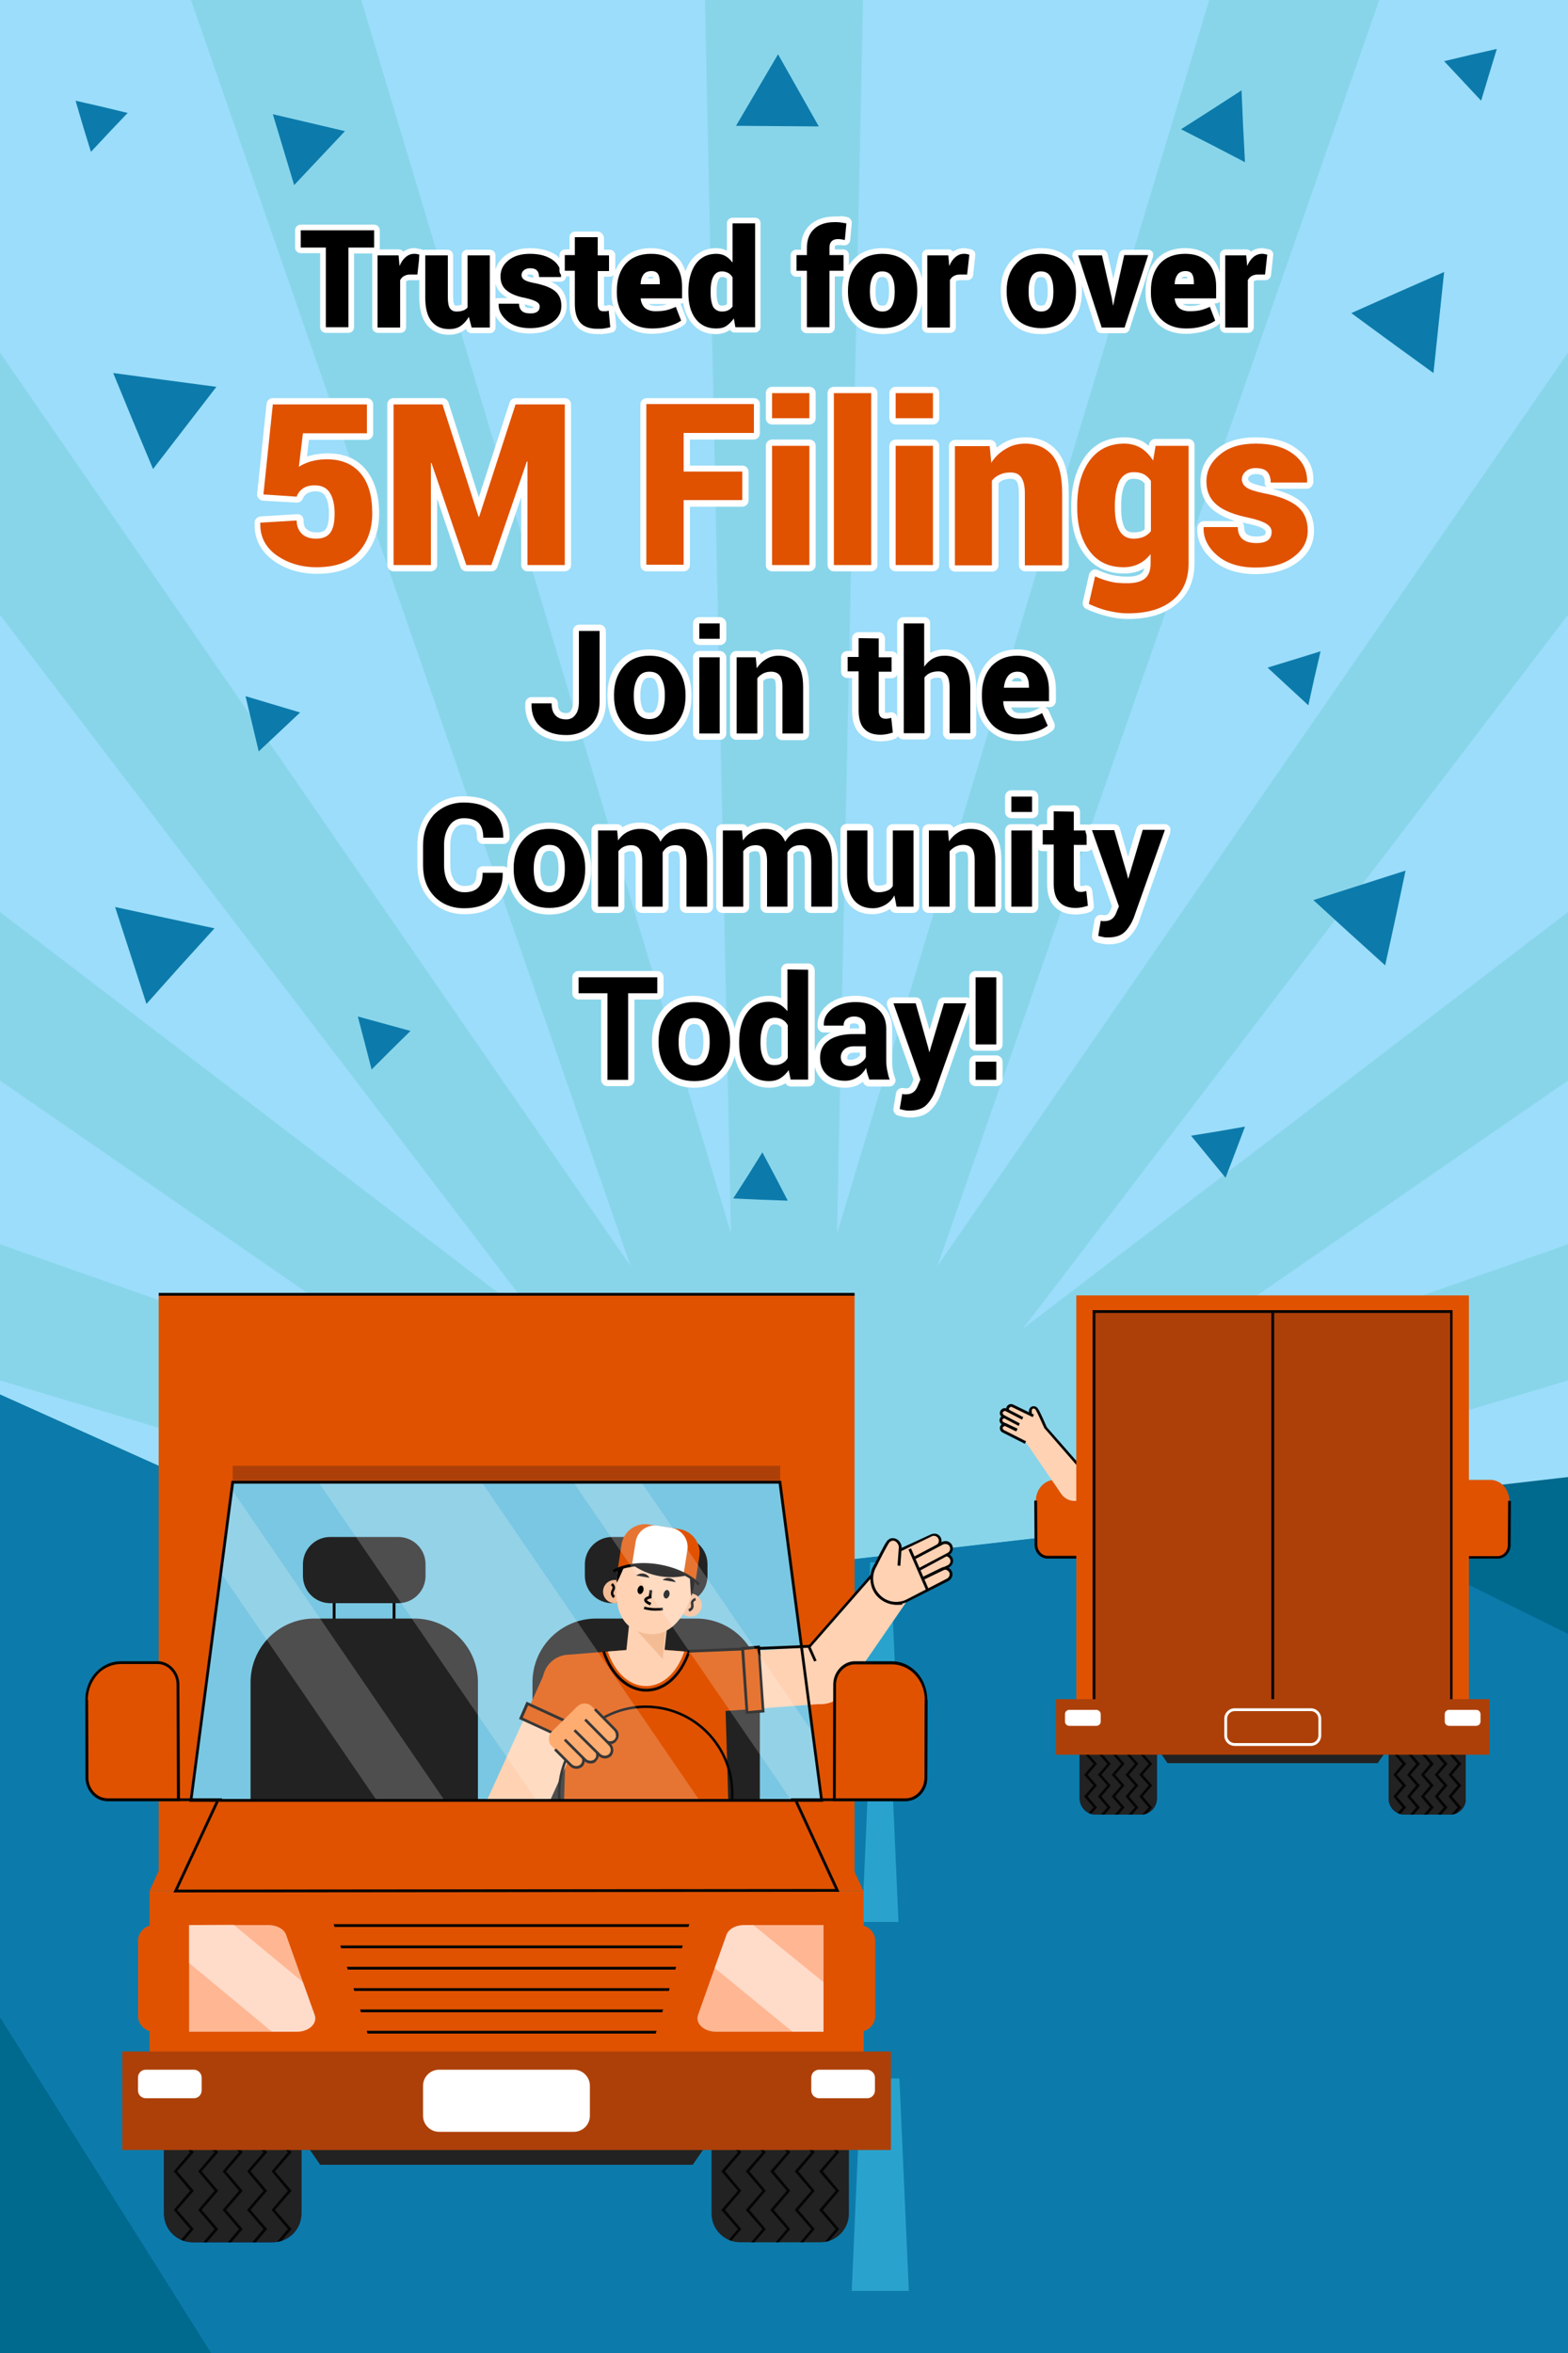 <?xml version="1.0" encoding="utf-8"?>
<!-- Generator: Adobe Illustrator 25.4.0, SVG Export Plug-In . SVG Version: 6.00 Build 0)  -->
<svg version="1.1" id="Layer_1" xmlns="http://www.w3.org/2000/svg" xmlns:xlink="http://www.w3.org/1999/xlink" x="0px" y="0px"
	 viewBox="0 0 500 750" style="enable-background:new 0 0 500 750;" xml:space="preserve">
<style type="text/css">
	.st0{fill:#9BDDFA;}
	.st1{fill:#88D5EA;}
	.st2{fill:#00698E;}
	.st3{fill:#0C7BAB;}
	.st4{fill:#29A3CE;}
	.st5{fill:#E05200;}
	.st6{fill:#050505;}
	.st7{fill:#222222;}
	.st8{clip-path:url(#SVGID_00000127005519045283710780000016915286958842554021_);}
	.st9{fill:#000B77;}
	.st10{clip-path:url(#SVGID_00000021116121035621779590000006308413920187148211_);}
	.st11{fill:#79C7E2;}
	.st12{clip-path:url(#SVGID_00000011744670496339424360000007146263807737003649_);}
	.st13{fill:#FFD2B3;}
	.st14{fill:#F4BC95;}
	.st15{fill:#FFFFFF;}
	.st16{fill:#FF974D;}
	.st17{opacity:0.2;}
	.st18{fill:#AD4009;}
	.st19{fill:#FFB692;}
	.st20{opacity:0.5;fill:#FFFFFF;enable-background:new    ;}
	.st21{clip-path:url(#SVGID_00000144308999159232752310000014164518550808377256_);}
	.st22{clip-path:url(#SVGID_00000067924914585338868620000013754363799008205206_);}
	.st23{clip-path:url(#SVGID_00000003081018611410497660000015796733935142355901_);}
</style>
<g id="Слой_2">
	<g>
		<g>
			<rect class="st0" width="500" height="750"/>
			<polygon class="st1" points="0,602.8 0,559.4 143.5,516.5 0,520 0,479.4 143.5,482.8 0,440 0,396.6 154,450.8 0,344.4 0,290.7 
				173.8,423.5 0,196 0,112.4 201.1,403.6 60.9,0 115.2,0 233.1,393.2 224.8,0 275.2,0 266.9,393.2 385.6,0 439.8,0 298.9,403.6 
				500,112.4 500,196 326.2,423.5 500,290.7 500,344.4 346,450.8 500,396.6 500,440 356.5,482.8 500,479.4 500,520 356.5,516.5 
				500,559.4 500,602.8 			"/>
			<g>
				<polygon class="st2" points="220.4,503 188.5,463.8 75.2,478.3 0,444.5 0,488 0,512.5 0,643 0,750 67.3,750 209,750 500,750 
					500,470.8 				"/>
				<polygon class="st3" points="500,520.8 500,750 67.3,750 0,643 0,444.5 148.5,511.2 417.9,480.2 				"/>
			</g>
		</g>
		<g>
			<polygon class="st3" points="261.1,40.3 247.9,40.2 234.7,40.1 241.4,28.7 248.1,17.3 254.6,28.8 			"/>
			<polygon class="st3" points="110,41.8 101.9,50.4 93.8,59 90.4,47.7 87,36.4 98.5,39.1 			"/>
			<polygon class="st3" points="40.7,36 34.8,42.2 29,48.4 26.5,40.3 24.1,32.1 32.4,34 			"/>
			<polygon class="st3" points="78.3,221.9 87,224.5 95.7,227.1 89.1,233.3 82.5,239.5 80.4,230.7 			"/>
			<polygon class="st3" points="36.1,118.9 52.5,121.1 69,123.3 58.9,136.4 48.8,149.5 42.4,134.2 			"/>
			<polygon class="st3" points="118.5,340.9 116.3,332.4 114.1,324 122.5,326.3 130.9,328.6 124.7,334.7 			"/>
			<polygon class="st3" points="243.1,367.3 247.2,375 251.2,382.7 242.5,382.4 233.8,382 238.5,374.7 			"/>
			<polygon class="st3" points="397,359.1 393.9,367.3 390.8,375.4 385.3,368.7 379.8,362 388.4,360.6 			"/>
			<polygon class="st3" points="460.5,19.5 468.9,17.5 477.3,15.6 474.8,23.8 472.3,32.1 466.4,25.8 			"/>
			<polygon class="st3" points="418.8,286.9 433.5,282.2 448.2,277.5 445,292.6 441.7,307.7 430.2,297.3 			"/>
			<polygon class="st3" points="421.1,207.6 419.1,216.2 417.2,224.8 410.7,218.8 404.2,212.8 412.7,210.2 			"/>
			<polygon class="st3" points="395.9,28.8 396.4,40.3 397,51.7 386.8,46.4 376.6,41.2 386.3,35 			"/>
			<polygon class="st3" points="46.7,320 41.7,304.5 36.7,289.1 52.5,292.5 68.4,295.9 57.5,307.9 			"/>
			<polygon class="st3" points="430.9,99.8 445.7,93.2 460.5,86.7 458.8,102.8 457.1,118.9 444,109.4 			"/>
		</g>
		<polygon class="st4" points="289.8,730.2 271.6,730.2 274.6,662.5 286.8,662.5 		"/>
		<polygon class="st4" points="286.5,612.6 274.9,612.6 276.8,569.7 284.6,569.7 		"/>
		<polygon class="st4" points="285.5,533.8 275.9,533.8 277.5,498 283.9,498 		"/>
	</g>
	<g>
		<g>
			<g>
				<rect x="50.6" y="412.5" class="st5" width="221.9" height="189.4"/>
			</g>
			<g>
				<rect x="50.6" y="412.1" class="st6" width="221.9" height="0.9"/>
			</g>
		</g>
		<polygon class="st7" points="102.1,690 220.9,690 228.7,678.7 94.3,678.7 		"/>
		<g>
			<g>
				<path class="st7" d="M261.6,714.7H236c-5,0-9.1-4.1-9.1-9.1v-50.8c0-5,4.1-9.1,9.1-9.1h25.6c5,0,9.1,4.1,9.1,9.1v50.8
					C270.7,710.6,266.6,714.7,261.6,714.7z"/>
				<g>
					<g>
						<defs>
							<path id="SVGID_1_" d="M261.6,714.7H236c-5,0-9.1-4.1-9.1-9.1v-50.8c0-5,4.1-9.1,9.1-9.1h25.6c5,0,9.1,4.1,9.1,9.1v50.8
								C270.7,710.6,266.6,714.7,261.6,714.7z"/>
						</defs>
						<clipPath id="SVGID_00000079471678072337103740000007985741678887680420_">
							<use xlink:href="#SVGID_1_"  style="overflow:visible;"/>
						</clipPath>
						<g style="clip-path:url(#SVGID_00000079471678072337103740000007985741678887680420_);">
							<g>
								<polygon class="st6" points="230.9,716.9 230.3,716.4 235.3,710.5 230,704.4 235.3,698.3 230,692.1 235.3,686 230,679.9 
									235.3,673.8 230,667.6 235.3,661.5 230,655.4 235.3,649.3 230,643.1 235.5,636.7 236.2,637.3 231.2,643.1 236.4,649.3 
									231.2,655.4 236.4,661.5 231.2,667.6 236.4,673.8 231.2,679.9 236.4,686 231.2,692.1 236.4,698.3 231.2,704.4 236.4,710.5 
																	"/>
							</g>
							<g>
								<polygon class="st6" points="238.7,716.9 238.1,716.4 243.1,710.5 237.8,704.4 243.1,698.3 237.8,692.1 243.1,686 
									237.8,679.9 243.1,673.8 237.8,667.6 243.1,661.5 237.8,655.4 243.1,649.3 237.8,643.1 243.3,636.7 244,637.3 239,643.1 
									244.2,649.3 239,655.4 244.2,661.5 239,667.6 244.2,673.8 239,679.9 244.2,686 239,692.1 244.2,698.3 239,704.4 
									244.2,710.5 								"/>
							</g>
							<g>
								<polygon class="st6" points="246.5,716.9 245.9,716.4 250.9,710.5 245.6,704.4 250.9,698.3 245.6,692.1 250.9,686 
									245.6,679.9 250.9,673.8 245.6,667.6 250.9,661.5 245.6,655.4 250.9,649.3 245.6,643.1 251.1,636.7 251.8,637.3 
									246.8,643.1 252,649.3 246.8,655.4 252,661.5 246.8,667.6 252,673.8 246.8,679.9 252,686 246.8,692.1 252,698.3 
									246.8,704.4 252,710.5 								"/>
							</g>
							<g>
								<polygon class="st6" points="254.3,716.9 253.7,716.4 258.7,710.5 253.4,704.4 258.7,698.3 253.4,692.1 258.7,686 
									253.4,679.9 258.7,673.8 253.4,667.6 258.7,661.5 253.4,655.4 258.7,649.3 253.4,643.1 258.9,636.7 259.6,637.3 
									254.6,643.1 259.8,649.3 254.6,655.4 259.8,661.5 254.6,667.6 259.8,673.8 254.6,679.9 259.8,686 254.6,692.1 259.8,698.3 
									254.6,704.4 259.8,710.5 								"/>
							</g>
							<g>
								<polygon class="st6" points="262.1,716.9 261.5,716.4 266.5,710.5 261.2,704.4 266.5,698.3 261.2,692.1 266.5,686 
									261.2,679.9 266.5,673.8 261.2,667.6 266.5,661.5 261.2,655.4 266.5,649.3 261.2,643.1 266.7,636.7 267.4,637.3 
									262.4,643.1 267.6,649.3 262.4,655.4 267.6,661.5 262.4,667.6 267.6,673.8 262.4,679.9 267.6,686 262.4,692.1 267.6,698.3 
									262.4,704.4 267.6,710.5 								"/>
							</g>
						</g>
					</g>
				</g>
			</g>
			<g>
				<path class="st9" d="M86.9,714.7H61.4c-5,0-9.1-4.1-9.1-9.1v-50.8c0-5,4.1-9.1,9.1-9.1H87c5,0,9.1,4.1,9.1,9.1v50.8
					C96.1,710.6,92,714.7,86.9,714.7z"/>
				<g>
					<g>
						<path id="SVGID_00000147182684890882548810000009799379748760450492_" class="st7" d="M86.9,714.7H61.4c-5,0-9.1-4.1-9.1-9.1
							v-50.8c0-5,4.1-9.1,9.1-9.1H87c5,0,9.1,4.1,9.1,9.1v50.8C96.1,710.6,92,714.7,86.9,714.7z"/>
					</g>
					<g>
						<defs>
							<path id="SVGID_00000080890671315413523100000007409921028876367550_" d="M86.9,714.7H61.4c-5,0-9.1-4.1-9.1-9.1v-50.8
								c0-5,4.1-9.1,9.1-9.1H87c5,0,9.1,4.1,9.1,9.1v50.8C96.1,710.6,92,714.7,86.9,714.7z"/>
						</defs>
						<clipPath id="SVGID_00000068664357239770830740000009896188714775842692_">
							<use xlink:href="#SVGID_00000080890671315413523100000007409921028876367550_"  style="overflow:visible;"/>
						</clipPath>
						<g style="clip-path:url(#SVGID_00000068664357239770830740000009896188714775842692_);">
							<g>
								<polygon class="st6" points="56.3,716.9 55.6,716.4 60.6,710.5 55.4,704.4 60.6,698.3 55.4,692.1 60.6,686 55.4,679.9 
									60.6,673.8 55.4,667.6 60.6,661.5 55.4,655.4 60.6,649.3 55.4,643.1 60.9,636.7 61.5,637.3 56.5,643.1 61.8,649.3 
									56.5,655.4 61.8,661.5 56.5,667.6 61.8,673.8 56.5,679.9 61.8,686 56.5,692.1 61.8,698.3 56.5,704.4 61.8,710.5 								"/>
							</g>
							<g>
								<polygon class="st6" points="64.1,716.9 63.4,716.4 68.4,710.5 63.2,704.4 68.4,698.3 63.2,692.1 68.4,686 63.2,679.9 
									68.4,673.8 63.2,667.6 68.4,661.5 63.2,655.4 68.4,649.3 63.2,643.1 68.7,636.7 69.3,637.3 64.3,643.1 69.6,649.3 
									64.3,655.4 69.6,661.5 64.3,667.6 69.6,673.8 64.3,679.9 69.6,686 64.3,692.1 69.6,698.3 64.3,704.4 69.6,710.5 								"/>
							</g>
							<g>
								<polygon class="st6" points="71.9,716.9 71.2,716.4 76.2,710.5 71,704.4 76.2,698.3 71,692.1 76.2,686 71,679.9 76.2,673.8 
									71,667.6 76.2,661.5 71,655.4 76.2,649.3 71,643.1 76.5,636.7 77.1,637.3 72.1,643.1 77.4,649.3 72.1,655.4 77.4,661.5 
									72.1,667.6 77.4,673.8 72.1,679.9 77.4,686 72.1,692.1 77.4,698.3 72.1,704.4 77.4,710.5 								"/>
							</g>
							<g>
								<polygon class="st6" points="79.7,716.9 79,716.4 84,710.5 78.8,704.4 84,698.3 78.8,692.1 84,686 78.8,679.9 84,673.8 
									78.8,667.6 84,661.5 78.8,655.4 84,649.3 78.8,643.1 84.3,636.7 84.9,637.3 79.9,643.1 85.2,649.3 79.9,655.4 85.2,661.5 
									79.9,667.6 85.2,673.8 79.9,679.9 85.2,686 79.9,692.1 85.2,698.3 79.9,704.4 85.2,710.5 								"/>
							</g>
							<g>
								<polygon class="st6" points="87.5,716.9 86.8,716.4 91.8,710.5 86.6,704.4 91.8,698.3 86.6,692.1 91.8,686 86.6,679.9 
									91.8,673.8 86.6,667.6 91.8,661.5 86.6,655.4 91.8,649.3 86.6,643.1 92.1,636.7 92.7,637.3 87.7,643.1 93,649.3 87.7,655.4 
									93,661.5 87.7,667.6 93,673.8 87.7,679.9 93,686 87.7,692.1 93,698.3 87.7,704.4 93,710.5 								"/>
							</g>
						</g>
					</g>
				</g>
			</g>
		</g>
		<polygon class="st11" points="262,573.8 60.9,573.8 74.2,472.4 248.8,472.4 		"/>
		<polygon class="st5" points="262,573.8 60.9,573.8 47.7,602.7 275.3,602.7 		"/>
		<g>
			<g>
				<defs>
					<polygon id="SVGID_00000024689520656890205140000006178781332739887513_" points="261.9,573.8 60.8,573.8 74,472.4 
						248.4,472.4 325,492 258.2,549.6 					"/>
				</defs>
				<clipPath id="SVGID_00000163774739939822722700000010601598112713799566_">
					<use xlink:href="#SVGID_00000024689520656890205140000006178781332739887513_"  style="overflow:visible;"/>
				</clipPath>
				<g style="clip-path:url(#SVGID_00000163774739939822722700000010601598112713799566_);">
					<g>
						<path class="st7" d="M222,612.5h-31.9c-11.2,0-20.3-9.1-20.3-20.3v-56c0-11.2,9.1-20.3,20.3-20.3H222
							c11.2,0,20.3,9.1,20.3,20.3v56C242.3,603.4,233.2,612.5,222,612.5z"/>
						<path class="st7" d="M216.9,511h-21.7c-4.8,0-8.7-3.9-8.7-8.7v-3.7c0-4.8,3.9-8.7,8.7-8.7h21.7c4.8,0,8.7,3.9,8.7,8.7v3.7
							C225.6,507.1,221.7,511,216.9,511z"/>
					</g>
					<g>
						<g>
							<g>
								<rect x="125.2" y="508.3" class="st6" width="0.9" height="9"/>
							</g>
							<g>
								<rect x="106.1" y="508.3" class="st6" width="0.9" height="9"/>
							</g>
						</g>
						<path class="st7" d="M132.1,612.5h-31.9c-11.2,0-20.3-9.1-20.3-20.3v-56c0-11.2,9.1-20.3,20.3-20.3h31.9
							c11.2,0,20.3,9.1,20.3,20.3v56C152.4,603.4,143.3,612.5,132.1,612.5z"/>
						<path class="st7" d="M127,511h-21.7c-4.8,0-8.7-3.9-8.7-8.7v-3.7c0-4.8,3.9-8.7,8.7-8.7H127c4.8,0,8.7,3.9,8.7,8.7v3.7
							C135.7,507.1,131.8,511,127,511z"/>
					</g>
					<g>
						<g>
							<polygon class="st5" points="232.6,586.6 231.1,535.9 181,535.9 179.5,586.6 							"/>
							<path class="st5" d="M230.4,544.6h-48.8c-4.7,0-8.6-3.8-8.6-8.6l0,0c0-4.7,3.8-8.6,8.6-8.6l24.4-2l24.4,2
								c4.7,0,8.6,3.8,8.6,8.6l0,0C239,540.7,235.2,544.6,230.4,544.6z"/>
							<path class="st13" d="M208.1,525.6H204l-10.2,0.8c5,14.7,19.4,14.7,24.4,0L208.1,525.6z"/>
							<g>
								<path class="st6" d="M206.1,539.2c-6,0-11.4-4.8-14-12.6l0.8-0.3c2.5,7.4,7.6,12,13.2,12s10.7-4.6,13.2-12l0.8,0.3
									C217.4,534.4,212.1,539.2,206.1,539.2z"/>
							</g>
						</g>
						<g>
							<polygon class="st13" points="172.2,581 155.2,574 167,548.1 183.6,555.8 							"/>
							<polygon class="st5" points="183.7,555.8 167,548 173.3,534 190,541.7 							"/>
							<polygon class="st5" points="184.7,556.2 166.1,547.7 168.2,542.9 186.7,551.5 							"/>
							<g>
								<path class="st6" d="M184.9,556.8l-19.4-8.9l2.4-5.5l19.4,8.9L184.9,556.8z M166.7,547.5l17.8,8.2l1.7-3.9l-17.8-8.2
									L166.7,547.5z"/>
							</g>
						</g>
						<g>
							<g>
								<polygon class="st13" points="261.5,524.7 263.3,543 243.3,544.5 242.1,526.1 								"/>
								<polygon class="st5" points="242,525.4 243.3,544.5 227.9,545.6 219.4,526.4 								"/>
								<g>
									
										<rect x="219.4" y="525.1" transform="matrix(0.999 -4.063788e-02 4.063788e-02 0.999 -21.159 10.206)" class="st6" width="42.1" height="0.9"/>
								</g>
								<polygon class="st5" points="242,525 243.4,545.4 238.2,545.9 236.8,525.5 								"/>
								<g>
									<path class="st6" d="M237.8,546.3l-1.5-21.3l6-0.5l1.5,21.3L237.8,546.3z M237.3,525.9l1.3,19.5l4.3-0.4l-1.3-19.5
										L237.3,525.9z"/>
								</g>
							</g>
							<g>
								<g>
									<path class="st13" d="M267.2,541.4c4.1-3,5-8.7,2-12.7s-8.7-4.9-12.7-1.9c-4.1,3-5,8.7-2,12.7S263.2,544.4,267.2,541.4z"/>
									<polygon class="st13" points="278.2,501.8 289.3,510.2 269.6,538.8 255,528.5 									"/>
								</g>
								<g>
									<polygon class="st6" points="259.6,529.6 257.5,524.9 277.7,501.8 278.3,502.4 258.5,525 260.4,529.3 									"/>
								</g>
								<g>
									<polygon class="st13" points="290.3,493.6 295.9,506.9 289.6,510.2 282.8,497.5 									"/>
									<ellipse class="st13" cx="285.9" cy="503.1" rx="8" ry="8"/>
									<path class="st13" d="M303.1,501.1L303.1,501.1c0.5,1,0,2.1-0.9,2.6l-6.3,3.2l-1.7-3.6l6.3-3.1
										C301.5,499.7,302.7,500.2,303.1,501.1z"/>
									<path class="st13" d="M303.3,496.7L303.3,496.7c0.5,1,0,2.1-0.9,2.6l-9,4.5l-0.4-4.2l7.8-3.8
										C301.7,495.4,302.8,495.8,303.3,496.7z"/>
									<g>
										<path class="st6" d="M285.9,511.5c-2.8,0-5.4-1.4-7-3.8l0.7-0.5c1.7,2.6,4.8,3.9,7.8,3.2c0.7-0.1,1.3-0.4,1.9-0.7
											l12.6-6.5c0.8-0.4,1.1-1.3,0.8-2c-0.2-0.4-0.5-0.6-0.9-0.8c-0.4-0.1-0.8-0.1-1.2,0.1l-5.7,2.8l-0.4-0.8l5.7-2.8
											c0.6-0.3,1.2-0.3,1.9-0.1c0.6,0.2,1.1,0.6,1.4,1.2c0.6,1.2,0,2.6-1.2,3.2l-12.6,6.4c-0.7,0.4-1.4,0.6-2.1,0.8
											C287,511.5,286.4,511.5,285.9,511.5z"/>
									</g>
									<g>
										<path class="st6" d="M294.6,503.5l-0.4-0.8l8-3.8c0.8-0.4,1.1-1.3,0.7-2c-0.2-0.4-0.5-0.6-0.9-0.8
											c-0.4-0.1-0.8-0.1-1.2,0.1L293,500l-0.4-0.8l7.8-3.8c0.6-0.3,1.3-0.3,1.9-0.1c0.6,0.2,1.1,0.6,1.4,1.2
											c0.6,1.2,0,2.6-1.2,3.2L294.6,503.5z"/>
									</g>
									<path class="st13" d="M299.7,490.3L299.7,490.3c0.5,1,0.1,2.1-0.9,2.6l-7.6,4.1l-5.9-2l11.8-5.5
										C298,489,299.2,489.4,299.7,490.3z"/>
									<path class="st13" d="M284.3,490.7c1.4-0.3,2.8,1.2,2.6,2.7l-0.5,4.3l-7.7,2c0.6-1.1,3.8-7.8,4.6-8.5
										C283.6,490.9,283.9,490.7,284.3,490.7z"/>
									<g>
										<path class="st6" d="M287,494.6l-0.4-0.8l10.2-4.7c0.6-0.3,1.2-0.3,1.8-0.2c0.6,0.2,1.1,0.6,1.4,1.2
											c0.6,1.2,0.1,2.6-1.1,3.2l-0.4-0.8c0.8-0.4,1.1-1.3,0.7-2.1c-0.2-0.4-0.5-0.6-0.9-0.8c-0.4-0.1-0.8-0.1-1.2,0.1L287,494.6
											z"/>
									</g>
									<path class="st13" d="M303.1,492.7L303.1,492.7c0.5,1,0.1,2.1-0.9,2.6l-9.4,5l-1.5-3.7l9.1-4.8
										C301.5,491.4,302.6,491.8,303.1,492.7z"/>
									<g>
										<path class="st6" d="M293.4,500.6l-0.4-0.8l9.1-4.8c0.8-0.4,1.1-1.3,0.7-2.1c-0.2-0.4-0.5-0.6-0.9-0.7s-0.8-0.1-1.2,0.1
											l-9.1,4.8l-0.4-0.8l9.1-4.8c0.6-0.3,1.3-0.4,1.9-0.2c0.6,0.2,1.1,0.6,1.4,1.2c0.6,1.2,0.1,2.6-1.1,3.2L293.4,500.6z"/>
									</g>
									<g>
										
											<rect x="292.6" y="493.3" transform="matrix(0.917 -0.398 0.398 0.917 -174.971 157.989)" class="st6" width="0.9" height="14.3"/>
									</g>
									<g>
										<path class="st6" d="M285.9,511.5c-1.6,0-3.2-0.5-4.6-1.4c-1.9-1.2-3.2-3.1-3.6-5.3c-0.4-2.1-0.1-4.2,1-6l0.3-0.5
											c2.1-4.2,3.5-6.9,4.1-7.4c0.4-0.3,0.8-0.6,1.2-0.6c0.8-0.1,1.5,0.1,2.2,0.7c0.7,0.7,1.1,1.6,1,2.5l-0.4,5.6l-0.9-0.1
											l0.4-5.6c0.1-0.6-0.2-1.3-0.7-1.8c-0.4-0.4-0.9-0.6-1.4-0.5c-0.3,0.1-0.5,0.2-0.8,0.4c-0.5,0.5-3,5.4-3.9,7.2l-0.3,0.6
											c-1,1.7-1.3,3.6-0.9,5.4c0.4,2,1.6,3.7,3.2,4.8c1.7,1.1,3.7,1.5,5.7,1.1l0.2,0.9C287,511.5,286.4,511.5,285.9,511.5z"/>
									</g>
								</g>
							</g>
						</g>
						<g>
							<g>
								
									<rect x="197.7" y="516.1" transform="matrix(0.105 -0.995 0.995 0.105 -334.926 672.212)" class="st13" width="16.5" height="12.1"/>
								<polygon class="st14" points="211.3,528.8 200.4,516.8 200.8,513.3 212.8,514.6 								"/>
							</g>
							<g>
								<g>
									<g>
										<g>
											<circle class="st14" cx="220.1" cy="511.6" r="3.7"/>
											<g>
												<g>
													<path class="st6" d="M219.8,513.7l-0.3-0.8c0.8-0.3,1-0.7,0.8-1.6c-0.2-1,0.6-1.7,1.4-2l0.2,0.8c0,0-0.9,0.2-0.8,1
														C221.4,512.5,220.9,513.3,219.8,513.7z"/>
												</g>
											</g>
										</g>
										<g>
											<circle class="st14" cx="196" cy="507.3" r="3.7"/>
											<g>
												<g>
													<path class="st6" d="M195.6,509.4c-0.9-0.8-1.1-1.7-0.4-2.9c0.4-0.7-0.3-1.2-0.4-1.2l0.5-0.7c0.7,0.5,1.1,1.4,0.6,2.3
														c-0.5,0.8-0.4,1.3,0.2,1.8L195.6,509.4z"/>
												</g>
											</g>
										</g>
									</g>
								</g>
								<path class="st13" d="M197.2,499.7c-1.4,7.9-1.7,19.2,8.8,21c9.4,1.7,14.2-8.8,15.6-16.7s-3.5-11.9-10.3-13.1
									C204.6,489.8,198.6,491.8,197.2,499.7z"/>
								<g>
									<g>
										<g>
											<path d="M204.5,505.4c-0.5-0.1-1,0.5-1.2,1.2c-0.1,0.8,0.2,1.4,0.7,1.5s1-0.5,1.2-1.2C205.3,506.1,205,505.4,204.5,505.4
												z"/>
											<path d="M202.9,502.2l4.2,0.7C206.3,501.4,204.3,501.1,202.9,502.2z"/>
										</g>
										<g>
											<path d="M212.8,506.8c-0.5-0.1-1,0.5-1.2,1.2c-0.1,0.8,0.2,1.4,0.7,1.5s1-0.5,1.2-1.2
												C213.6,507.6,213.3,506.9,212.8,506.8z"/>
											<path d="M211.3,503.6l4.2,0.7C214.6,502.9,212.6,502.5,211.3,503.6z"/>
										</g>
									</g>
									<g>
										<g>
											<g>
												<path class="st6" d="M207.3,511.7c-0.9-0.4-2-1-1.9-1.8c0.1-0.7,1-1,1.5-1.2l0.2-1.9l0.9,0.1l-0.3,2.6h-0.3
													c-0.5,0.1-1.1,0.4-1.1,0.5c0,0,0,0.3,1.4,0.9L207.3,511.7z"/>
											</g>
										</g>
										<g>
											<g>
												<path class="st6" d="M209,513.4c-1.3,0-2.5-0.2-3.7-0.5l0.2-0.8c1.9,0.5,3.9,0.6,5.8,0.3l0.1,0.9
													C210.6,513.3,209.8,513.4,209,513.4z"/>
											</g>
										</g>
									</g>
								</g>
								<path d="M211.4,491c-6.7-1.2-12.8,0.8-14.2,8.7c-0.3,1.5-0.5,3.1-0.6,4.7c0.4,0,1.7-3.6,3.4-7c5.3,4.8,13.1,6.5,19.9,4.5
									c0.3,3.4,0.3,6.7,0.6,6.8c0.5-1.6,0.9-3.1,1.1-4.6C223,496.2,218.1,492.2,211.4,491z"/>
							</g>
							<g>
								<path class="st5" d="M209.9,499.1c4.9,0.8,9.1,2.6,11.8,4.9h0.1l1.2-8c0.6-4.1-2.2-7.9-6.3-8.6l-9.9-1.5
									c-4.1-0.6-7.9,2.2-8.6,6.3l-1.2,8h0.1C200.4,498.8,205,498.3,209.9,499.1z"/>
								<path class="st15" d="M209.9,499.1c3,0.5,5.7,1.3,8.1,2.5l1.2-7.6c0.5-3.3-1.8-6.5-5.1-7l-4.4-0.7c-3.3-0.5-6.5,1.8-7,5.1
									l-1.2,7.6C204,498.6,206.9,498.6,209.9,499.1z"/>
								<g>
									<path class="st6" d="M222.6,505.4c-2.7-2.9-7.4-5.1-12.8-5.9c-5.3-0.8-10.6-0.2-14,1.7l-0.4-0.8c3.6-2,9-2.7,14.5-1.8
										c5.5,0.9,10.5,3.2,13.3,6.2L222.6,505.4z"/>
								</g>
							</g>
						</g>
						<g>
							<path class="st6" d="M205.9,599.6c-15.5,0-28-12.6-28-28c0-15.5,12.6-28,28-28c15.5,0,28,12.6,28,28S221.4,599.6,205.9,599.6
								z M205.9,544.4c-15,0-27.2,12.2-27.2,27.2s12.2,27.2,27.2,27.2s27.2-12.2,27.2-27.2C233.1,556.6,220.9,544.4,205.9,544.4z"/>
						</g>
						<g>
							<path class="st16" d="M192.5,547.7l-3.8-3.8c-1.3-1.3-3.3-1.2-4.6,0l-8.1,8c-1.3,1.3-1.3,3.4-0.1,4.6l3.8,3.8L192.5,547.7z"
								/>
							<path class="st16" d="M185.4,562.6L185.4,562.6c-0.9,0.9-2.5,0.9-3.5-0.1l-5.1-5l3.4-3.4l5.1,5.1
								C186.3,560.2,186.3,561.7,185.4,562.6z"/>
							<g>
								<path class="st6" d="M183.8,563.8c-0.8,0-1.5-0.3-2.1-0.9l-5-5l0.6-0.6l5,5c0.8,0.8,2.1,0.8,2.8,0.1c0.8-0.8,0.7-2-0.1-2.8
									l-5-5l0.6-0.6l5,5c1.1,1.1,1.2,3,0.1,4.1C185.2,563.5,184.5,563.8,183.8,563.8z"/>
							</g>
							<path class="st16" d="M190,561L190,561c-0.9,0.9-2.5,0.9-3.5-0.1l-6.5-6.5l3.4-3.4l6.5,6.6C190.9,558.5,190.9,560.1,190,561z
								"/>
							<path class="st16" d="M196.2,554.8L196.2,554.8c-0.9,0.9-2.5,0.9-3.5-0.1l-6.5-6.5l3.4-3.4l6.5,6.6
								C197.1,552.3,197.1,553.9,196.2,554.8z"/>
							<g>
								<path class="st6" d="M188.3,562.1c-0.8,0-1.5-0.3-2.1-0.9l-6.4-6.4l0.6-0.6l6.4,6.4c0.8,0.8,2.1,0.8,2.8,0.1
									c0.4-0.4,0.6-0.9,0.5-1.4c0-0.5-0.2-1.1-0.6-1.5l-6.4-6.5l0.6-0.6l6.4,6.5c0.6,0.6,0.9,1.3,0.9,2c0,0.8-0.3,1.5-0.8,2
									C189.8,561.9,189.1,562.1,188.3,562.1z"/>
							</g>
							<g>
								<path class="st6" d="M194.6,555.9c-0.8,0-1.5-0.3-2.1-0.9l-6.4-6.4l0.6-0.6l6.4,6.4c0.8,0.8,2.1,0.8,2.8,0.1
									c0.4-0.4,0.6-0.9,0.5-1.4c0-0.5-0.2-1.1-0.6-1.5l-6.4-6.5l0.6-0.6l6.4,6.5c0.6,0.6,0.9,1.3,0.9,2c0,0.8-0.3,1.5-0.8,2
									C196,555.7,195.3,555.9,194.6,555.9z"/>
							</g>
							<path class="st16" d="M194.5,559.4L194.5,559.4c-0.9,0.9-2.5,0.9-3.5-0.1l-8-8l3.4-3.4l8,8
								C195.4,556.9,195.5,558.4,194.5,559.4z"/>
							<g>
								<path class="st6" d="M192.9,560.5c-0.8,0-1.5-0.3-2.1-0.9l-7.9-7.8l0.6-0.6l7.9,7.8c0.8,0.8,2.1,0.8,2.8,0.1
									c0.8-0.8,0.7-2-0.1-2.8l-7.8-7.9l0.6-0.6l7.8,7.9c1.1,1.1,1.2,3,0.1,4.1C194.3,560.2,193.6,560.5,192.9,560.5z"/>
							</g>
						</g>
					</g>
					<g class="st17">
						<polygon class="st15" points="31.5,444.5 164.6,638.8 186.2,638.8 53.2,444.5 						"/>
						<polygon class="st15" points="82.4,444.5 215.5,638.8 267.5,638.8 134.5,444.5 						"/>
						<polygon class="st15" points="185.4,444.5 163.7,444.5 296.8,638.8 318.4,638.8 						"/>
					</g>
				</g>
			</g>
		</g>
		<rect x="47.7" y="602.7" class="st5" width="227.7" height="56"/>
		<rect x="74.2" y="467.2" class="st18" width="174.6" height="5.2"/>
		<g>
			<polygon class="st6" points="55.3,603.2 68.9,574 69.7,574.4 56.7,602.3 266.3,602.1 253.5,574.4 254.3,574 267.7,603 			"/>
		</g>
		<g>
			<path class="st6" d="M262.5,574.3H60.4L73.8,472h175.3L262.5,574.3z M61.4,573.4h200.1l-13.2-100.5H74.6L61.4,573.4z"/>
		</g>
		<g>
			<g>
				<g>
					<path class="st5" d="M60.3,647.6H49.1c-2.8,0-5.1-2.3-5.1-5.1v-23.8c0-2.8,2.3-5.1,5.1-5.1h11.3L60.3,647.6L60.3,647.6z"/>
					<path class="st19" d="M94.7,647.6H60.3v-34h25.3c2.7,0,5.1,1.3,5.7,3.3l9,25.3C101.4,644.9,98.6,647.6,94.7,647.6z"/>
					<path class="st20" d="M60.3,613.6v12.1l26.4,21.9h7.9c3.9,0,6.7-2.7,5.7-5.5l-3.7-10.3l-22.1-18.3L60.3,613.6L60.3,613.6z"/>
				</g>
				<g>
					<path class="st5" d="M262.7,647.6H274c2.8,0,5.1-2.3,5.1-5.1v-23.8c0-2.8-2.3-5.1-5.1-5.1h-11.3V647.6z"/>
					<path class="st19" d="M228.3,647.6h34.3v-34h-25.3c-2.7,0-5.1,1.3-5.7,3.3l-9,25.3C221.6,644.9,224.4,647.6,228.3,647.6z"/>
					<path class="st20" d="M252.7,647.6h9.9v-15.8l-22.4-18.2h-2.9c-2.7,0-5.1,1.3-5.7,3.3l-3.7,10.4L252.7,647.6z"/>
				</g>
			</g>
			<g>
				<g>
					<defs>
						<polygon id="SVGID_00000051385572789459373750000000277466066236533891_" points="208.7,649.5 117.6,649.5 105.9,611.7 
							220.3,611.7 						"/>
					</defs>
					<clipPath id="SVGID_00000148628854127612987920000008397406500132612514_">
						<use xlink:href="#SVGID_00000051385572789459373750000000277466066236533891_"  style="overflow:visible;"/>
					</clipPath>
					<g style="clip-path:url(#SVGID_00000148628854127612987920000008397406500132612514_);">
						<g>
							<rect x="88.5" y="613.3" class="st6" width="146" height="0.9"/>
						</g>
						<g>
							<rect x="88.5" y="647.3" class="st6" width="146" height="0.9"/>
						</g>
						<g>
							<rect x="88.5" y="640.5" class="st6" width="146" height="0.9"/>
						</g>
						<g>
							<rect x="88.5" y="633.7" class="st6" width="146" height="0.9"/>
						</g>
						<g>
							<rect x="88.5" y="626.9" class="st6" width="146" height="0.9"/>
						</g>
						<g>
							<rect x="88.5" y="620.1" class="st6" width="146" height="0.9"/>
						</g>
					</g>
				</g>
			</g>
		</g>
		<g>
			<g>
				<path class="st5" d="M56.9,573.7H34.2c-3.5,0-6.4-3.2-6.5-6.9l-0.1-24.9c0-6.5,4.9-11.8,10.9-11.8h11.8c3.5,0,6.4,3.2,6.5,6.9
					L56.9,573.7z"/>
				<g>
					<path class="st6" d="M70.8,574.1H34.2c-3.7,0-6.9-3.4-6.9-7.4l-0.1-24.9h0.9l0.1,24.9c0,3.5,2.8,6.5,6,6.5h36.6V574.1z"/>
				</g>
			</g>
			<g>
				<path class="st5" d="M266.1,573.7h22.7c3.5,0,6.4-3.2,6.5-6.9l0.1-24.9c0-6.5-4.9-11.8-10.9-11.8h-11.8c-3.5,0-6.4,3.2-6.5,6.9
					L266.1,573.7z"/>
				<g>
					<path class="st6" d="M288.8,574.1h-36.6v-0.9h36.6c3.3,0,6-3,6-6.5l0.1-24.9h0.9l-0.1,24.9
						C295.7,570.8,292.5,574.1,288.8,574.1z"/>
				</g>
			</g>
			<g>
				<path class="st6" d="M57.4,574.1H34.2c-3.7,0-6.9-3.4-6.9-7.4l-0.1-24.9c0-3.4,1.3-6.7,3.6-9c2.1-2.1,4.8-3.3,7.7-3.3h11.8
					c3.7,0,6.9,3.4,6.9,7.4L57.4,574.1z M38.5,530.4c-2.6,0-5.2,1.1-7.1,3c-2.1,2.2-3.4,5.2-3.4,8.4l0.1,24.9c0,3.5,2.8,6.5,6,6.5
					h22.3l-0.1-36.3c0-3.5-2.8-6.5-6-6.5L38.5,530.4L38.5,530.4z"/>
			</g>
			<g>
				<path class="st6" d="M288.8,574.1h-23.2l0.1-37.2c0-4,3.2-7.4,6.9-7.4h11.8c2.9,0,5.6,1.2,7.7,3.3c2.3,2.3,3.6,5.6,3.6,9
					l-0.1,24.9C295.7,570.8,292.5,574.1,288.8,574.1z M266.5,573.3h22.3c3.3,0,6-3,6-6.5l0.1-24.9c0-3.2-1.2-6.2-3.4-8.4
					c-1.9-1.9-4.5-3-7.1-3h-11.8c-3.3,0-6,3-6,6.5L266.5,573.3z"/>
			</g>
		</g>
		<g>
			<rect x="39" y="653.9" class="st18" width="245.1" height="31.4"/>
			<g>
				<g>
					<g>
						<path class="st15" d="M61.8,659.7h-13h-2.3c-1.4,0-2.5,1.1-2.5,2.5v4.1c0,1.4,1.1,2.5,2.5,2.5h2.3h13c1.4,0,2.5-1.1,2.5-2.5
							v-4.1C64.3,660.9,63.2,659.7,61.8,659.7z"/>
						<path class="st15" d="M276.5,659.7h-2.3h-13c-1.4,0-2.5,1.1-2.5,2.5v4.1c0,1.4,1.1,2.5,2.5,2.5h13h2.3c1.4,0,2.5-1.1,2.5-2.5
							v-4.1C279,660.9,277.8,659.7,276.5,659.7z"/>
					</g>
				</g>
				<path class="st15" d="M134.9,664.8v9.6c0,2.8,2.3,5.1,5.1,5.1h43c2.8,0,5.1-2.3,5.1-5.1v-9.6c0-2.8-2.3-5.1-5.1-5.1h-43
					C137.2,659.7,134.9,662,134.9,664.8z"/>
			</g>
		</g>
	</g>
	<g>
		<g>
			<g>
				<path class="st5" d="M346.8,496.4H334c-2,0-3.6-1.8-3.6-3.9l-0.1-14.1c0-3.7,2.7-6.7,6.1-6.7h6.6c2,0,3.6,1.8,3.6,3.9
					L346.8,496.4z"/>
				<g>
					<path class="st6" d="M354.6,496.8H334c-2.2,0-4.1-2-4.1-4.4l-0.1-14.1h0.9l0.1,14.1c0,1.9,1.5,3.5,3.2,3.5h20.6V496.8z"/>
				</g>
			</g>
			<g>
				<path class="st5" d="M464.8,496.4h12.8c2,0,3.6-1.8,3.6-3.9l0.1-14.1c0-3.7-2.7-6.7-6.1-6.7h-6.6c-2,0-3.6,1.8-3.6,3.9
					L464.8,496.4z"/>
				<g>
					<path class="st6" d="M477.7,496.8H457V496h20.6c1.7,0,3.2-1.6,3.2-3.5l0.1-14.1h0.9l-0.1,14.1
						C481.7,494.8,479.9,496.8,477.7,496.8z"/>
				</g>
			</g>
		</g>
		<g>
			<g>
				<g>
					<path class="st13" d="M339.6,477.4c-2.3-1.7-2.8-4.9-1.1-7.2s4.9-2.7,7.2-1.1c2.3,1.7,2.8,4.9,1.1,7.2
						C345.1,478.6,341.9,479.1,339.6,477.4z"/>
					<polygon class="st13" points="333.4,455.1 327.2,459.8 338.3,476 346.6,470.1 					"/>
				</g>
				<g>
					<polygon class="st13" points="326.6,450.4 323.4,458 327,459.9 330.8,452.7 					"/>
					<ellipse class="st13" cx="329.1" cy="455.8" rx="4.5" ry="4.5"/>
					<path class="st13" d="M330,448.8c-0.8-0.1-1.3-0.1-1.3,1.2l0.1,2.8l4.3,1.1c-0.3-0.6-2.2-4.4-2.6-4.8
						C330.4,448.9,330.2,448.8,330,448.8z"/>
					<g>
						<path class="st6" d="M344.5,468.4L333,455.2c-0.6-1.3-2.2-5-2.8-5.9c-0.2-0.3-0.6-0.4-0.8-0.3c-0.2,0.1-0.4,0.2-0.4,0.7
							l0.2,3.7l-0.9,0.1l-0.2-3.7c0-0.7,0.4-1.3,1-1.5c0.7-0.2,1.4,0,1.8,0.6c0.8,1,2.6,5.4,2.9,6l11.4,13L344.5,468.4z"/>
					</g>
					<path class="st13" d="M319.4,454.7L319.4,454.7c-0.3,0.5,0,1.2,0.5,1.5l3.5,1.8l1-2l-3.6-1.8
						C320.3,453.9,319.6,454.2,319.4,454.7z"/>
					<path class="st13" d="M319.3,452.2L319.3,452.2c-0.3,0.5,0,1.2,0.5,1.5l5.1,2.5l0.2-2.4l-4.4-2.2
						C320.2,451.4,319.5,451.7,319.3,452.2z"/>
					<g>
						<path class="st6" d="M326.8,460.2l-7.1-3.6c-0.8-0.4-1.1-1.3-0.7-2.1c0.2-0.4,0.5-0.7,0.9-0.8c0.4-0.1,0.8-0.1,1.2,0.1
							l3.2,1.6l-0.4,0.8l-3.2-1.6c-0.2-0.1-0.4-0.1-0.5,0c-0.2,0.1-0.3,0.2-0.4,0.3c-0.2,0.3,0,0.7,0.3,0.9l7.1,3.6L326.8,460.2z"/>
					</g>
					<g>
						<path class="st6" d="M324.1,456.2l-4.5-2.1c-0.8-0.4-1.1-1.3-0.7-2.1c0.2-0.4,0.5-0.6,0.9-0.8c0.4-0.1,0.8-0.1,1.2,0.1
							l4.4,2.2l-0.4,0.8l-4.4-2.2c-0.2-0.1-0.4-0.1-0.5,0c-0.2,0.1-0.3,0.2-0.4,0.3c-0.2,0.3,0,0.7,0.3,0.9l4.5,2.1L324.1,456.2z"/>
					</g>
					<path class="st13" d="M321.3,448.6L321.3,448.6c-0.3,0.5-0.1,1.2,0.5,1.5l8.1,5.6l-0.5-4.5l-6.7-3.1
						C322.3,447.9,321.6,448.1,321.3,448.6z"/>
					<g>
						<path class="st6" d="M329.3,451.7l-6.6-3.2c-0.2-0.1-0.4-0.1-0.5,0c-0.2,0.1-0.3,0.2-0.4,0.3c-0.2,0.3,0,0.7,0.3,0.9l-0.4,0.8
							c-0.8-0.4-1.1-1.3-0.7-2.1c0.2-0.4,0.5-0.6,0.9-0.8c0.4-0.1,0.8-0.1,1.2,0.1l6.6,3.2L329.3,451.7z"/>
					</g>
					<path class="st13" d="M319.4,450L319.4,450c-0.3,0.5-0.1,1.2,0.5,1.5l5.3,2.8l0.9-2.1l-5.2-2.7
						C320.3,449.2,319.6,449.4,319.4,450z"/>
					<g>
						<path class="st6" d="M324.8,454.5l-5.1-2.7c-0.8-0.4-1.1-1.3-0.7-2.1c0.2-0.4,0.5-0.6,0.9-0.8c0.4-0.1,0.8-0.1,1.2,0.1
							l5.2,2.7l-0.4,0.8l-5.2-2.7c-0.2-0.1-0.4-0.1-0.5,0c-0.2,0.1-0.3,0.2-0.4,0.3c-0.2,0.3,0,0.7,0.3,0.9l5.1,2.7L324.8,454.5z"/>
					</g>
				</g>
			</g>
		</g>
		<g>
			<g>
				<path class="st9" d="M462.3,578.4h-14.4c-2.8,0-5.1-2.3-5.1-5.1v-28.7c0-2.8,2.3-5.1,5.1-5.1h14.4c2.8,0,5.1,2.3,5.1,5.1v28.7
					C467.5,576.1,465.2,578.4,462.3,578.4z"/>
				<g>
					<g>
						<path id="SVGID_00000078016290959635234150000018013655941687239322_" class="st7" d="M462.3,578.4h-14.4
							c-2.8,0-5.1-2.3-5.1-5.1v-28.7c0-2.8,2.3-5.1,5.1-5.1h14.4c2.8,0,5.1,2.3,5.1,5.1v28.7C467.5,576.1,465.2,578.4,462.3,578.4z"
							/>
					</g>
					<g>
						<defs>
							<path id="SVGID_00000142867680690216586110000000866639104271020160_" d="M462.3,578.4h-14.4c-2.8,0-5.1-2.3-5.1-5.1v-28.7
								c0-2.8,2.3-5.1,5.1-5.1h14.4c2.8,0,5.1,2.3,5.1,5.1v28.7C467.5,576.1,465.2,578.4,462.3,578.4z"/>
						</defs>
						<clipPath id="SVGID_00000079476076351888936080000011980514700411820723_">
							<use xlink:href="#SVGID_00000142867680690216586110000000866639104271020160_"  style="overflow:visible;"/>
						</clipPath>
						<g style="clip-path:url(#SVGID_00000079476076351888936080000011980514700411820723_);">
							<g>
								<polygon class="st6" points="445.2,579.8 444.5,579.2 447.2,576.1 444.3,572.6 447.2,569.1 444.3,565.7 447.2,562.2 
									444.3,558.8 447.2,555.3 444.3,551.9 447.2,548.4 444.3,544.9 447.2,541.5 444.3,538 447.5,534.3 448.1,534.9 445.4,538 
									448.4,541.5 445.4,544.9 448.4,548.4 445.4,551.9 448.4,555.3 445.4,558.8 448.4,562.2 445.4,565.7 448.4,569.1 
									445.4,572.6 448.4,576.1 								"/>
							</g>
							<g>
								<polygon class="st6" points="449.6,579.8 448.9,579.2 451.6,576.1 448.7,572.6 451.6,569.1 448.7,565.7 451.6,562.2 
									448.7,558.8 451.6,555.3 448.7,551.9 451.6,548.4 448.7,544.9 451.6,541.5 448.7,538 451.9,534.3 452.5,534.9 449.8,538 
									452.8,541.5 449.8,544.9 452.8,548.4 449.8,551.9 452.8,555.3 449.8,558.8 452.8,562.2 449.8,565.7 452.8,569.1 
									449.8,572.6 452.8,576.1 								"/>
							</g>
							<g>
								<polygon class="st6" points="454,579.8 453.3,579.2 456,576.1 453.1,572.6 456,569.1 453.1,565.7 456,562.2 453.1,558.8 
									456,555.3 453.1,551.9 456,548.4 453.1,544.9 456,541.5 453.1,538 456.3,534.3 456.9,534.9 454.2,538 457.2,541.5 
									454.2,544.9 457.2,548.4 454.2,551.9 457.2,555.3 454.2,558.8 457.2,562.2 454.2,565.7 457.2,569.1 454.2,572.6 
									457.2,576.1 								"/>
							</g>
							<g>
								<polygon class="st6" points="458.4,579.8 457.7,579.2 460.4,576.1 457.5,572.6 460.4,569.1 457.5,565.7 460.4,562.2 
									457.5,558.8 460.4,555.3 457.5,551.9 460.4,548.4 457.5,544.9 460.4,541.5 457.5,538 460.7,534.3 461.3,534.9 458.6,538 
									461.6,541.5 458.6,544.9 461.6,548.4 458.6,551.9 461.6,555.3 458.6,558.8 461.6,562.2 458.6,565.7 461.6,569.1 
									458.6,572.6 461.6,576.1 								"/>
							</g>
							<g>
								<polygon class="st6" points="462.8,579.8 462.1,579.2 464.8,576.1 461.9,572.6 464.8,569.1 461.9,565.7 464.8,562.2 
									461.9,558.8 464.8,555.3 461.9,551.9 464.8,548.4 461.9,544.9 464.8,541.5 461.9,538 465.1,534.3 465.7,534.9 463,538 
									466,541.5 463,544.9 466,548.4 463,551.9 466,555.3 463,558.8 466,562.2 463,565.7 466,569.1 463,572.6 466,576.1 								
									"/>
							</g>
						</g>
					</g>
				</g>
			</g>
			<g>
				<path class="st9" d="M363.8,578.4h-14.4c-2.8,0-5.1-2.3-5.1-5.1v-28.7c0-2.8,2.3-5.1,5.1-5.1h14.4c2.8,0,5.1,2.3,5.1,5.1v28.7
					C368.9,576.1,366.6,578.4,363.8,578.4z"/>
				<g>
					<g>
						<path id="SVGID_00000175319884956731171550000016151633330512426897_" class="st7" d="M363.8,578.4h-14.4
							c-2.8,0-5.1-2.3-5.1-5.1v-28.7c0-2.8,2.3-5.1,5.1-5.1h14.4c2.8,0,5.1,2.3,5.1,5.1v28.7C368.9,576.1,366.6,578.4,363.8,578.4z"
							/>
					</g>
					<g>
						<defs>
							<path id="SVGID_00000041975957852262142720000013073028305091007365_" d="M363.8,578.4h-14.4c-2.8,0-5.1-2.3-5.1-5.1v-28.7
								c0-2.8,2.3-5.1,5.1-5.1h14.4c2.8,0,5.1,2.3,5.1,5.1v28.7C368.9,576.1,366.6,578.4,363.8,578.4z"/>
						</defs>
						<clipPath id="SVGID_00000181052686866667192810000000114050702419858328_">
							<use xlink:href="#SVGID_00000041975957852262142720000013073028305091007365_"  style="overflow:visible;"/>
						</clipPath>
						<g style="clip-path:url(#SVGID_00000181052686866667192810000000114050702419858328_);">
							<g>
								<polygon class="st6" points="346.6,579.8 345.9,579.2 348.7,576.1 345.7,572.6 348.7,569.1 345.7,565.7 348.7,562.2 
									345.7,558.8 348.7,555.3 345.7,551.9 348.7,548.4 345.7,544.9 348.7,541.5 345.7,538 348.9,534.3 349.6,534.9 346.8,538 
									349.8,541.5 346.8,544.9 349.8,548.4 346.8,551.9 349.8,555.3 346.8,558.8 349.8,562.2 346.8,565.7 349.8,569.1 
									346.8,572.6 349.8,576.1 								"/>
							</g>
							<g>
								<polygon class="st6" points="351,579.8 350.3,579.2 353.1,576.1 350.1,572.6 353.1,569.1 350.1,565.7 353.1,562.2 
									350.1,558.8 353.1,555.3 350.1,551.9 353.1,548.4 350.1,544.9 353.1,541.5 350.1,538 353.3,534.3 354,534.9 351.2,538 
									354.2,541.5 351.2,544.9 354.2,548.4 351.2,551.9 354.2,555.3 351.2,558.8 354.2,562.2 351.2,565.7 354.2,569.1 
									351.2,572.6 354.2,576.1 								"/>
							</g>
							<g>
								<polygon class="st6" points="355.4,579.8 354.7,579.2 357.5,576.1 354.5,572.6 357.5,569.1 354.5,565.7 357.5,562.2 
									354.5,558.8 357.5,555.3 354.5,551.9 357.5,548.4 354.5,544.9 357.5,541.5 354.5,538 357.7,534.3 358.4,534.9 355.6,538 
									358.6,541.5 355.6,544.9 358.6,548.4 355.6,551.9 358.6,555.3 355.6,558.8 358.6,562.2 355.6,565.7 358.6,569.1 
									355.6,572.6 358.6,576.1 								"/>
							</g>
							<g>
								<polygon class="st6" points="359.8,579.8 359.1,579.2 361.9,576.1 358.9,572.6 361.9,569.1 358.9,565.7 361.9,562.2 
									358.9,558.8 361.9,555.3 358.9,551.9 361.9,548.4 358.9,544.9 361.9,541.5 358.9,538 362.1,534.3 362.8,534.9 360,538 
									363,541.5 360,544.9 363,548.4 360,551.9 363,555.3 360,558.8 363,562.2 360,565.7 363,569.1 360,572.6 363,576.1 								
									"/>
							</g>
							<g>
								<polygon class="st6" points="364.2,579.8 363.5,579.2 366.3,576.1 363.3,572.6 366.3,569.1 363.3,565.7 366.3,562.2 
									363.3,558.8 366.3,555.3 363.3,551.9 366.3,548.4 363.3,544.9 366.3,541.5 363.3,538 366.5,534.3 367.2,534.9 364.4,538 
									367.4,541.5 364.4,544.9 367.4,548.4 364.4,551.9 367.4,555.3 364.4,558.8 367.4,562.2 364.4,565.7 367.4,569.1 
									364.4,572.6 367.4,576.1 								"/>
							</g>
						</g>
					</g>
				</g>
			</g>
		</g>
		<polygon class="st7" points="372.3,562 439.3,562 443.8,555.6 367.9,555.6 		"/>
		<g>
			<g>
				<g>
					<rect x="343.2" y="412.9" class="st5" width="125.2" height="132.3"/>
				</g>
			</g>
			<g>
				<rect x="348.9" y="418" class="st18" width="113.9" height="126"/>
			</g>
			<g>
				<g>
					<path class="st6" d="M463.2,544.5H348.4V417.6h114.8V544.5z M349.3,543.6h113.1V418.5H349.3V543.6z"/>
				</g>
			</g>
			<g>
				<rect x="405.4" y="417.9" class="st6" width="0.9" height="126.2"/>
			</g>
		</g>
		<g>
			<rect x="336.7" y="541.6" class="st18" width="138.3" height="17.7"/>
			<g>
				<g>
					<g>
						<path class="st15" d="M349.6,545h-7.3H341c-0.8,0-1.4,0.6-1.4,1.4v2.3c0,0.8,0.6,1.4,1.4,1.4h1.3h7.3c0.8,0,1.4-0.6,1.4-1.4
							v-2.3C351,545.6,350.3,545,349.6,545z"/>
						<path class="st15" d="M470.7,545h-1.3h-7.3c-0.8,0-1.4,0.6-1.4,1.4v2.3c0,0.8,0.6,1.4,1.4,1.4h7.3h1.3c0.8,0,1.4-0.6,1.4-1.4
							v-2.3C472.1,545.6,471.5,545,470.7,545z"/>
					</g>
				</g>
				<g>
					<path class="st15" d="M418,556.5h-24.3c-1.8,0-3.3-1.5-3.3-3.3v-5.4c0-1.8,1.5-3.3,3.3-3.3H418c1.8,0,3.3,1.5,3.3,3.3v5.4
						C421.3,555,419.8,556.5,418,556.5z M393.7,545.4c-1.3,0-2.4,1.1-2.4,2.4v5.4c0,1.3,1.1,2.4,2.4,2.4H418c1.3,0,2.4-1.1,2.4-2.4
						v-5.4c0-1.3-1.1-2.4-2.4-2.4H393.7z"/>
				</g>
			</g>
		</g>
	</g>
	<g>
		<g>
			<g>
				<path d="M180.5,235.2c-3.7,0-6.7-0.9-8.9-2.8c-2.3-1.9-3.4-4.7-3.3-8.2c0-0.1,0-0.2,0.1-0.3v-0.1c0.1-0.4,0.5-0.7,0.9-0.7h6.4
					c0.6,0,1,0.4,1,1c0,1.4,0.3,2.5,1,3.1s1.6,1,2.7,1c0.9,0,1.6-0.4,2.1-1.1c0.6-0.8,0.9-2,0.9-3.5V201c0-0.6,0.4-1,1-1h6.5
					c0.6,0,1,0.4,1,1v22.6c0,3.5-1.1,6.3-3.3,8.4C186.7,234.2,183.9,235.2,180.5,235.2z"/>
				<path class="st15" d="M191.2,201.1v22.6c0,3.2-1,5.8-3,7.7s-4.5,2.9-7.6,2.9c-3.5,0-6.2-0.9-8.2-2.6s-3-4.2-2.9-7.4v-0.1h6.4
					c0,1.7,0.4,3,1.3,3.9s2,1.2,3.4,1.2c1.2,0,2.2-0.5,2.9-1.5c0.8-1,1.1-2.4,1.1-4.1v-22.6L191.2,201.1 M191.2,199.1h-6.5
					c-1.1,0-2,0.9-2,2v22.6c0,1.3-0.2,2.2-0.7,2.9c-0.4,0.5-0.8,0.7-1.4,0.7c-0.9,0-1.6-0.2-2-0.7c-0.6-0.5-0.7-1.6-0.7-2.4
					c0-1.1-0.9-2-2-2h-6.4c-0.9,0-1.6,0.6-1.9,1.4v0.1c-0.1,0.2-0.1,0.4-0.1,0.6c-0.1,3.9,1.1,6.9,3.6,9c2.4,2,5.6,3,9.5,3
					c3.6,0,6.7-1.2,9-3.4c2.4-2.3,3.6-5.4,3.6-9.2v-22.6C193.2,200,192.3,199.1,191.2,199.1L191.2,199.1z"/>
			</g>
			<g>
				<path d="M207.1,235.2c-3.9,0-7-1.3-9.2-3.8s-3.3-5.7-3.3-9.6v-0.5c0-3.9,1.1-7.1,3.3-9.6s5.3-3.8,9.2-3.8s7,1.3,9.2,3.8
					s3.3,5.7,3.3,9.6v0.5c0,3.9-1.1,7.1-3.3,9.6C214.1,234,211,235.2,207.1,235.2z M207.1,215.1c-1.3,0-2.2,0.5-2.9,1.6
					c-0.7,1.2-1,2.8-1,4.8v0.5c0,2,0.3,3.7,1,4.8c0.6,1,1.5,1.5,2.9,1.5c1.3,0,2.2-0.5,2.9-1.5c0.7-1.2,1-2.8,1-4.8v-0.5
					c0-2-0.4-3.6-1.1-4.8C209.3,215.6,208.4,215.1,207.1,215.1z"/>
				<path class="st15" d="M207.1,209c3.6,0,6.4,1.2,8.4,3.5s3.1,5.3,3.1,8.9v0.5c0,3.7-1,6.6-3,8.9c-2,2.3-4.8,3.4-8.4,3.4
					c-3.6,0-6.4-1.1-8.4-3.4c-2-2.3-3-5.3-3-8.9v-0.5c0-3.6,1-6.6,3-8.9S203.5,209,207.1,209 M207.1,229.2c1.7,0,2.9-0.7,3.7-2
					s1.2-3.1,1.2-5.3v-0.5c0-2.2-0.4-3.9-1.2-5.3c-0.8-1.4-2-2-3.8-2c-1.7,0-2.9,0.7-3.7,2.1s-1.2,3.1-1.2,5.3v0.5
					c0,2.2,0.4,4,1.2,5.3C204.1,228.5,205.4,229.2,207.1,229.2 M207.1,207c-4.2,0-7.5,1.4-9.9,4.2c-2.3,2.7-3.5,6.1-3.5,10.2v0.5
					c0,4.1,1.2,7.6,3.5,10.3c2.4,2.7,5.8,4.1,9.9,4.1c4.2,0,7.5-1.4,9.9-4.1c2.4-2.7,3.5-6.1,3.5-10.3v-0.5c0-4.1-1.2-7.6-3.6-10.2
					C214.6,208.4,211.2,207,207.1,207L207.1,207z M207.1,227.2c-1.3,0-1.8-0.5-2-1c-0.6-1-0.9-2.5-0.9-4.3v-0.5
					c0-1.8,0.3-3.2,0.9-4.3c0.4-0.7,1-1.1,2-1.1c1.2,0,1.7,0.5,2,1.1c0.6,1,0.9,2.5,0.9,4.3v0.5c0,1.8-0.3,3.3-0.9,4.3
					C208.8,226.7,208.3,227.2,207.1,227.2L207.1,227.2z"/>
			</g>
			<g>
				<path d="M223,234.8c-0.6,0-1-0.4-1-1v-24.3c0-0.6,0.4-1,1-1h6.6c0.6,0,1,0.4,1,1v24.3c0,0.6-0.4,1-1,1H223z M223,204.7
					c-0.6,0-1-0.4-1-1v-4.9c0-0.6,0.4-1,1-1h6.6c0.6,0,1,0.4,1,1v4.9c0,0.6-0.4,1-1,1H223z"/>
				<path class="st15" d="M229.5,198.7v4.9H223v-4.9H229.5 M229.5,209.5v24.3H223v-24.3H229.5 M229.5,196.7H223c-1.1,0-2,0.9-2,2
					v4.9c0,1.1,0.9,2,2,2h6.6c1.1,0,2-0.9,2-2v-4.9C231.5,197.6,230.6,196.7,229.5,196.7L229.5,196.7z M229.5,207.5H223
					c-1.1,0-2,0.9-2,2v24.3c0,1.1,0.9,2,2,2h6.6c1.1,0,2-0.9,2-2v-24.3C231.5,208.4,230.6,207.5,229.5,207.5L229.5,207.5z"/>
			</g>
			<g>
				<path d="M249.4,234.8c-0.6,0-1-0.4-1-1v-14.9c0-1.9-0.4-2.7-0.7-3.1c-0.4-0.5-1.1-0.7-2-0.7c-0.8,0-1.5,0.2-2.1,0.4
					c-0.5,0.2-0.9,0.6-1.3,1v17.2c0,0.6-0.4,1-1,1h-6.6c-0.6,0-1-0.4-1-1v-24.3c0-0.6,0.4-1,1-1h6.1c0.5,0,1,0.4,1,0.9l0.1,1.1
					c0.5-0.5,1.1-0.9,1.7-1.3c1.3-0.8,2.8-1.2,4.5-1.2c2.7,0,4.9,0.9,6.5,2.7c1.5,1.8,2.3,4.5,2.3,8.1v14.9c0,0.6-0.4,1-1,1h-6.5
					V234.8z"/>
				<path class="st15" d="M248.2,209c2.5,0,4.4,0.8,5.8,2.4c1.4,1.6,2.1,4.1,2.1,7.5v14.9h-6.6v-14.9c0-1.7-0.3-3-0.9-3.7
					c-0.6-0.7-1.5-1.1-2.7-1.1c-1,0-1.8,0.2-2.6,0.6c-0.7,0.4-1.4,0.9-1.8,1.5v17.6h-6.6v-24.3h6.1l0.3,3.5c0.8-1.2,1.8-2.2,3-2.9
					C245.4,209.4,246.7,209,248.2,209 M248.2,207c-1.8,0-3.5,0.4-5,1.3c-0.2,0.1-0.3,0.2-0.5,0.3c-0.3-0.7-1-1.1-1.8-1.1h-6.1
					c-1.1,0-2,0.9-2,2v24.3c0,1.1,0.9,2,2,2h6.6c1.1,0,2-0.9,2-2V217c0.2-0.2,0.4-0.3,0.7-0.5c0.5-0.2,1-0.3,1.7-0.3
					c0.9,0,1.1,0.3,1.2,0.4c0.1,0.1,0.4,0.6,0.4,2.4v14.9c0,1.1,0.9,2,2,2h6.6c1.1,0,2-0.9,2-2V219c0-4-0.8-6.8-2.6-8.8
					C253.6,208.1,251.2,207,248.2,207L248.2,207z"/>
			</g>
			<g>
				<path d="M280.7,235.2c-2.5,0-4.5-0.7-5.9-2.2c-1.4-1.4-2.1-3.7-2.1-6.6V215h-2.5c-0.6,0-1-0.4-1-1v-4.6c0-0.6,0.4-1,1-1h2.5v-5
					c0-0.6,0.4-1,1-1h6.5c0.6,0,1,0.4,1,1v5h3.1c0.6,0,1,0.4,1,1v4.6c0,0.6-0.4,1-1,1h-3.1v11.4c0,0.9,0.2,1.2,0.3,1.3
					c0.1,0.1,0.4,0.3,0.8,0.3c0.3,0,0.5,0,0.8,0c0.2,0,0.5-0.1,0.8-0.2c0.1,0,0.2,0,0.3,0c0.2,0,0.4,0.1,0.6,0.2
					c0.2,0.2,0.4,0.4,0.4,0.7l0.5,4.7c0.1,0.5-0.2,0.9-0.7,1.1c-0.7,0.2-1.4,0.4-2.1,0.5C282.2,235.2,281.5,235.2,280.7,235.2z"/>
				<path class="st15" d="M280.2,203.5v6h4.1v4.6h-4.1v12.4c0,0.9,0.2,1.6,0.6,2s0.9,0.6,1.6,0.6c0.3,0,0.6,0,0.9-0.1
					c0.3,0,0.5-0.1,0.9-0.2l0.5,4.7c-0.7,0.2-1.3,0.4-1.9,0.5s-1.3,0.2-2,0.2c-2.3,0-4-0.6-5.2-1.9c-1.2-1.2-1.8-3.2-1.8-5.9V214
					h-3.5v-4.6h3.5v-6L280.2,203.5 M280.2,201.5h-6.5c-1.1,0-2,0.9-2,2v4h-1.5c-1.1,0-2,0.9-2,2v4.6c0,1.1,0.9,2,2,2h1.5v10.4
					c0,3.2,0.8,5.7,2.4,7.3s3.8,2.5,6.6,2.5c0.8,0,1.7-0.1,2.4-0.2c0.7-0.1,1.5-0.3,2.2-0.6c0.9-0.3,1.4-1.2,1.3-2.1l-0.5-4.7
					c-0.1-0.6-0.4-1.1-0.9-1.4c-0.3-0.2-0.7-0.3-1.1-0.3c-0.2,0-0.4,0-0.5,0.1c-0.3,0.1-0.5,0.1-0.6,0.1s-0.3,0-0.6,0h-0.1
					c0-0.1-0.1-0.3-0.1-0.6v-10.4h2.1c1.1,0,2-0.9,2-2v-4.6c0-1.1-0.9-2-2-2h-2.1v-4C282.2,202.4,281.3,201.5,280.2,201.5
					L280.2,201.5z"/>
			</g>
			<g>
				<path d="M302.8,234.8c-0.6,0-1-0.4-1-1v-14.5c0-2.1-0.4-3-0.7-3.4c-0.4-0.5-1-0.8-1.9-0.8s-1.6,0.1-2.2,0.4
					c-0.5,0.2-0.9,0.5-1.2,0.8v17.4c0,0.6-0.4,1-1,1h-6.6c-0.6,0-1-0.4-1-1v-35c0-0.6,0.4-1,1-1h6.6c0.6,0,1,0.4,1,1V210
					c0.4-0.3,0.9-0.6,1.3-0.9c1.3-0.7,2.7-1.1,4.2-1.1c2.8,0,5.1,1,6.7,2.9s2.4,4.7,2.4,8.5v14.4c0,0.6-0.4,1-1,1L302.8,234.8
					L302.8,234.8z"/>
				<path class="st15" d="M294.7,198.7v13.8c0.8-1.1,1.7-2,2.8-2.6c1.1-0.6,2.3-0.9,3.7-0.9c2.5,0,4.5,0.8,6,2.5
					c1.4,1.7,2.2,4.3,2.2,7.8v14.4h-6.6v-14.5c0-1.9-0.3-3.2-0.9-4s-1.5-1.2-2.7-1.2c-1,0-1.9,0.2-2.6,0.5s-1.3,0.8-1.8,1.4v17.8
					h-6.6v-35H294.7 M294.7,196.7h-6.6c-1.1,0-2,0.9-2,2v35c0,1.1,0.9,2,2,2h6.6c1.1,0,2-0.9,2-2v-17c0.2-0.1,0.4-0.3,0.6-0.4
					c0.5-0.2,1.1-0.3,1.8-0.3c0.8,0,1.1,0.3,1.1,0.4c0.1,0.2,0.5,0.8,0.5,2.8v14.5c0,1.1,0.9,2,2,2h6.6c1.1,0,2-0.9,2-2v-14.4
					c0-4-0.9-7.1-2.7-9.1c-1.8-2.1-4.4-3.2-7.5-3.2c-1.6,0-3.1,0.4-4.5,1.1v-9.4C296.7,197.6,295.8,196.7,294.7,196.7L294.7,196.7z"
					/>
			</g>
			<g>
				<path d="M324.8,235.2c-3.9,0-7-1.2-9.2-3.7c-2.2-2.4-3.3-5.5-3.3-9.3v-0.9c0-3.9,1.1-7.1,3.2-9.6c2.2-2.5,5.1-3.8,8.8-3.8
					c3.6,0,6.4,1.1,8.3,3.3s2.9,5.1,2.9,8.7v3.4c0,0.6-0.4,1-1,1h-13.4c0.2,1,0.6,1.8,1.2,2.5c0.7,0.8,1.8,1.2,3.3,1.2
					c1.4,0,2.5-0.1,3.5-0.4c0.9-0.3,1.9-0.7,3-1.3c0.2-0.1,0.3-0.1,0.5-0.1c0.1,0,0.2,0,0.3,0.1c0.3,0.1,0.5,0.3,0.6,0.5l1.8,4
					c0.2,0.4,0.1,0.9-0.3,1.2c-1.1,0.9-2.5,1.6-4.3,2.2C328.8,235,326.9,235.2,324.8,235.2z M327.1,218.2c-0.1-1-0.3-1.7-0.7-2.3
					c-0.4-0.5-1-0.8-2-0.8s-1.7,0.3-2.3,1c-0.4,0.5-0.7,1.3-0.9,2.1H327.1z"/>
				<path class="st15" d="M324.3,209C324.4,209,324.4,209,324.3,209c3.3,0,5.8,1,7.6,3c1.7,2,2.6,4.7,2.6,8.1v3.4H320l-0.1,0.1
					c0.1,1.7,0.6,3,1.5,4s2.2,1.5,4,1.5c1.5,0,2.7-0.1,3.7-0.4c1-0.3,2.1-0.8,3.2-1.4l1.8,4c-1,0.8-2.3,1.5-4,2s-3.5,0.8-5.4,0.8
					c-3.6,0-6.5-1.1-8.5-3.3s-3.1-5.1-3.1-8.6v-0.9c0-3.6,1-6.6,3-8.9C318.2,210.2,320.9,209,324.3,209 M320.1,219.2h8v-0.5
					c0-1.4-0.3-2.5-0.9-3.4c-0.6-0.8-1.5-1.2-2.8-1.2s-2.3,0.5-3,1.4S320.3,217.6,320.1,219.2L320.1,219.2 M324.3,207
					c-4,0-7.3,1.4-9.6,4.2c-2.3,2.7-3.4,6.1-3.4,10.2v0.9c0,4,1.2,7.3,3.6,9.9c2.4,2.6,5.8,4,10,4c2.2,0,4.2-0.3,6.1-0.9
					c1.9-0.6,3.4-1.4,4.6-2.4c0.7-0.6,0.9-1.5,0.6-2.4l-1.8-4c-0.2-0.5-0.7-0.9-1.2-1.1l0,0h1.5c1.1,0,2-0.9,2-2V220
					c0-3.9-1-7-3.1-9.4C331.3,208.3,328.3,207,324.3,207L324.3,207L324.3,207z M322.6,217.2c0.1-0.2,0.2-0.3,0.3-0.5
					c0.2-0.3,0.6-0.6,1.5-0.6s1.1,0.3,1.2,0.4c0.1,0.2,0.2,0.4,0.3,0.7L322.6,217.2L322.6,217.2z M322.4,225.5h9.4
					c-0.1,0-0.3,0.1-0.4,0.2c-1,0.5-1.9,0.9-2.8,1.2c-0.8,0.2-1.9,0.4-3.2,0.4c-1.8,0-2.3-0.7-2.5-0.9
					C322.8,226.1,322.6,225.8,322.4,225.5L322.4,225.5z"/>
			</g>
			<g>
				<path d="M148.3,290.4c-4.2,0-7.6-1.4-10.2-4.1c-2.6-2.7-3.9-6.2-3.9-10.5v-6.5c0-4.2,1.3-7.7,3.8-10.5c2.5-2.7,5.9-4.1,10-4.1
					c4.2,0,7.6,1.1,10,3.2c2.5,2.1,3.7,5.2,3.6,9c0,0.1,0,0.2-0.1,0.3v0.1c-0.1,0.4-0.5,0.7-0.9,0.7h-6.4c-0.6,0-1-0.4-1-1
					c0-1.8-0.4-3.2-1.2-4s-2.1-1.2-4-1.2c-1.6,0-2.9,0.6-3.8,1.9c-1,1.4-1.5,3.3-1.5,5.5v6.5c0,2.3,0.5,4.2,1.5,5.6c1,1.3,2.3,2,4,2
					s2.9-0.4,3.7-1.2c0.8-0.8,1.2-2.2,1.2-4c0-0.6,0.4-1,1-1h6.4c0.4,0,0.8,0.3,0.9,0.7v0.1c0,0.1,0,0.2,0.1,0.3
					c0.1,3.8-1.1,6.8-3.5,9C155.6,289.4,152.4,290.4,148.3,290.4z"/>
				<path class="st15" d="M147.9,255.8c4,0,7.1,1,9.3,2.9c2.2,1.9,3.3,4.7,3.3,8.2v0.1h-6.4c0-2.1-0.5-3.7-1.5-4.7s-2.6-1.5-4.7-1.5
					c-2,0-3.5,0.8-4.6,2.4s-1.7,3.6-1.7,6.1v6.5c0,2.5,0.6,4.6,1.7,6.2c1.2,1.6,2.8,2.4,4.8,2.4s3.4-0.5,4.4-1.5s1.4-2.6,1.4-4.7
					h6.4v0.1c0.1,3.5-1,6.2-3.2,8.2s-5.2,3-9.1,3c-3.9,0-7.1-1.3-9.5-3.8s-3.6-5.8-3.6-9.8v-6.5c0-4,1.2-7.2,3.5-9.8
					C141,257.1,144.1,255.8,147.9,255.8 M147.9,253.8c-4.4,0-8,1.5-10.7,4.4c-2.7,2.9-4.1,6.7-4.1,11.1v6.5c0,4.5,1.4,8.3,4.2,11.2
					c2.8,2.9,6.5,4.4,10.9,4.4c4.3,0,7.8-1.2,10.4-3.5c2.6-2.4,3.9-5.6,3.8-9.7c0-0.2,0-0.4-0.1-0.6v-0.1c-0.3-0.8-1-1.4-1.9-1.4
					H154c-1.1,0-2,0.9-2,2s-0.2,2.6-0.9,3.4c-0.6,0.6-1.6,0.9-2.9,0.9c-1.4,0-2.4-0.5-3.2-1.6c-0.9-1.2-1.4-2.9-1.4-5v-6.5
					c0-2.1,0.4-3.7,1.3-5c0.7-1,1.6-1.5,3-1.5c1.5,0,2.6,0.3,3.3,0.9c0.6,0.6,0.9,1.7,0.9,3.3c0,1.1,0.9,2,2,2h6.4
					c0.9,0,1.6-0.6,1.9-1.4v-0.1c0.1-0.2,0.1-0.4,0.1-0.6c0.1-4.1-1.3-7.4-4-9.8C156,254.9,152.4,253.8,147.9,253.8L147.9,253.8z"/>
			</g>
			<g>
				<path d="M175.2,290.4c-3.9,0-7-1.3-9.2-3.8s-3.3-5.7-3.3-9.6v-0.5c0-3.9,1.1-7.1,3.3-9.6s5.3-3.8,9.2-3.8s7,1.3,9.2,3.8
					s3.3,5.7,3.3,9.6v0.5c0,3.9-1.1,7.1-3.3,9.6C182.1,289.2,179.1,290.4,175.2,290.4z M175.1,270.3c-1.3,0-2.2,0.5-2.9,1.6
					c-0.7,1.2-1,2.8-1,4.8v0.5c0,2,0.3,3.7,1,4.8c0.6,1,1.5,1.5,2.9,1.5c1.3,0,2.2-0.5,2.9-1.5c0.7-1.2,1-2.8,1-4.8v-0.5
					c0-2-0.4-3.6-1.1-4.8C177.4,270.8,176.5,270.3,175.1,270.3z"/>
				<path class="st15" d="M175.1,264.2c3.6,0,6.4,1.2,8.4,3.5s3.1,5.3,3.1,8.9v0.5c0,3.7-1,6.6-3,8.9s-4.8,3.4-8.4,3.4
					c-3.6,0-6.4-1.1-8.4-3.4s-3-5.3-3-8.9v-0.5c0-3.6,1-6.6,3-8.9S171.6,264.2,175.1,264.2 M175.2,284.4c1.7,0,2.9-0.7,3.7-2
					s1.2-3.1,1.2-5.3v-0.5c0-2.2-0.4-3.9-1.2-5.3s-2-2-3.8-2c-1.7,0-2.9,0.7-3.7,2.1s-1.2,3.1-1.2,5.3v0.5c0,2.2,0.4,4,1.2,5.3
					C172.2,283.7,173.5,284.4,175.2,284.4 M175.1,262.2c-4.2,0-7.5,1.4-9.9,4.2c-2.3,2.7-3.5,6.1-3.5,10.2v0.5
					c0,4.1,1.2,7.6,3.5,10.3c2.4,2.7,5.8,4.1,9.9,4.1c4.2,0,7.5-1.4,9.9-4.1s3.5-6.1,3.5-10.3v-0.5c0-4.1-1.2-7.6-3.6-10.2
					C182.7,263.6,179.3,262.2,175.1,262.2L175.1,262.2z M175.2,282.4c-1.3,0-1.8-0.5-2-1c-0.6-1-0.9-2.5-0.9-4.3v-0.5
					c0-1.8,0.3-3.2,0.9-4.3c0.4-0.7,1-1.1,2-1.1c1.2,0,1.7,0.5,2,1.1c0.6,1,0.9,2.5,0.9,4.3v0.5c0,1.8-0.3,3.3-0.9,4.3
					C176.9,281.9,176.4,282.4,175.2,282.4L175.2,282.4z"/>
			</g>
			<g>
				<path d="M218.9,290c-0.6,0-1-0.4-1-1v-14.4c0-2.1-0.4-3-0.7-3.4c-0.4-0.5-1-0.8-1.9-0.8c-0.7,0-1.4,0.2-1.9,0.5
					s-0.8,0.7-1.1,1.1c0,0.1,0,0.3,0,0.4c0,0.2,0,0.5,0,0.7v16c0,0.6-0.4,1-1,1h-6.5c-0.6,0-1-0.4-1-1v-14.4c0-2.1-0.4-3-0.7-3.4
					c-0.3-0.3-0.7-0.8-1.9-0.8c-0.7,0-1.4,0.1-1.9,0.4c-0.4,0.2-0.8,0.5-1.1,0.9V289c0,0.6-0.4,1-1,1h-6.5c-0.6,0-1-0.4-1-1v-24.3
					c0-0.6,0.4-1,1-1h6.1c0.5,0,1,0.4,1,0.9l0.1,0.9c0.5-0.4,1.1-0.8,1.7-1.2c1.3-0.7,2.8-1.1,4.6-1.1c1.7,0,3.3,0.4,4.5,1.2
					c0.8,0.5,1.5,1.2,2.1,2.1c0.7-0.8,1.4-1.5,2.3-2c1.4-0.8,2.9-1.2,4.7-1.2c2.7,0,4.9,1,6.4,2.9s2.3,4.7,2.3,8.4V289
					c0,0.6-0.4,1-1,1H218.9z"/>
				<path class="st15" d="M217.7,264.2c2.4,0,4.3,0.9,5.7,2.5c1.4,1.7,2.1,4.3,2.1,7.8V289h-6.6v-14.4c0-1.9-0.3-3.3-0.9-4.1
					c-0.6-0.8-1.5-1.1-2.7-1.1c-0.9,0-1.7,0.2-2.4,0.6s-1.2,1-1.6,1.7c0,0.3,0,0.5,0,0.7s0,0.4,0,0.6v16h-6.5v-14.4
					c0-1.9-0.3-3.2-0.9-4c-0.6-0.8-1.5-1.2-2.7-1.2c-0.9,0-1.7,0.2-2.3,0.5c-0.7,0.3-1.2,0.8-1.7,1.4V289h-6.5v-24.3h6.1l0.3,3.2
					c0.8-1.2,1.8-2.1,2.9-2.7c1.2-0.6,2.5-1,4.1-1s2.9,0.3,4,1s1.9,1.7,2.5,3.1c0.7-1.3,1.7-2.3,2.9-3.1
					C214.7,264.6,216.1,264.2,217.7,264.2 M217.7,262.2c-2,0-3.8,0.5-5.3,1.4c-0.6,0.4-1.2,0.8-1.7,1.3c-0.5-0.5-1-1-1.6-1.4
					c-1.4-0.9-3.1-1.3-5.1-1.3c-1.9,0-3.6,0.4-5,1.2c-0.2,0.1-0.3,0.2-0.5,0.3c-0.3-0.6-1-1-1.8-1h-6.1c-1.1,0-2,0.9-2,2V289
					c0,1.1,0.9,2,2,2h6.5c1.1,0,2-0.9,2-2v-17c0.2-0.1,0.3-0.3,0.6-0.4c0.4-0.2,0.9-0.3,1.4-0.3c0.8,0,1,0.3,1.1,0.4
					c0.1,0.2,0.5,0.8,0.5,2.8V289c0,1.1,0.9,2,2,2h6.5c1.1,0,2-0.9,2-2v-16c0-0.3,0-0.5,0-0.8l0,0c0.2-0.2,0.4-0.4,0.6-0.6
					c0.4-0.2,0.8-0.3,1.4-0.3c0.8,0,1,0.3,1.1,0.4s0.5,0.7,0.5,2.8V289c0,1.1,0.9,2,2,2h6.6c1.1,0,2-0.9,2-2v-14.4c0-4-0.8-7-2.5-9
					C223.2,263.3,220.7,262.2,217.7,262.2L217.7,262.2z"/>
			</g>
			<g>
				<path d="M258.7,290c-0.6,0-1-0.4-1-1v-14.4c0-2.1-0.4-3-0.7-3.4c-0.4-0.5-1-0.8-1.9-0.8c-0.8,0-1.4,0.2-1.9,0.5
					s-0.8,0.7-1.1,1.1c0,0.1,0,0.3,0,0.4c0,0.2,0,0.5,0,0.7v16c0,0.6-0.4,1-1,1h-6.5c-0.6,0-1-0.4-1-1v-14.4c0-2.1-0.4-3-0.7-3.4
					c-0.3-0.3-0.7-0.8-1.9-0.8c-0.7,0-1.4,0.1-1.9,0.4c-0.4,0.2-0.8,0.5-1.1,0.9V289c0,0.6-0.4,1-1,1h-6.5c-0.6,0-1-0.4-1-1v-24.3
					c0-0.6,0.4-1,1-1h6.1c0.5,0,1,0.4,1,0.9l0.1,0.9c0.5-0.4,1.1-0.8,1.7-1.2c1.3-0.7,2.8-1.1,4.6-1.1c1.7,0,3.3,0.4,4.5,1.2
					c0.8,0.5,1.5,1.2,2.1,2.1c0.7-0.8,1.4-1.5,2.3-2c1.4-0.8,2.9-1.2,4.7-1.2c2.7,0,4.9,1,6.4,2.9s2.3,4.7,2.3,8.4V289
					c0,0.6-0.4,1-1,1H258.7z"/>
				<path class="st15" d="M257.5,264.2c2.4,0,4.3,0.9,5.7,2.5c1.4,1.7,2.1,4.3,2.1,7.8V289h-6.6v-14.4c0-1.9-0.3-3.3-0.9-4.1
					c-0.6-0.8-1.5-1.1-2.7-1.1c-0.9,0-1.7,0.2-2.4,0.6s-1.2,1-1.6,1.7c0,0.3,0,0.5,0,0.7s0,0.4,0,0.6v16h-6.5v-14.4
					c0-1.9-0.3-3.2-0.9-4c-0.6-0.8-1.5-1.2-2.7-1.2c-0.9,0-1.7,0.2-2.3,0.5c-0.7,0.3-1.2,0.8-1.7,1.4V289h-6.5v-24.3h6.1l0.3,3.2
					c0.8-1.2,1.8-2.1,2.9-2.7c1.2-0.6,2.5-1,4.1-1s2.9,0.3,4,1s1.9,1.7,2.5,3.1c0.7-1.3,1.7-2.3,2.9-3.1
					C254.5,264.6,255.9,264.2,257.5,264.2 M257.5,262.2c-2,0-3.8,0.5-5.3,1.4c-0.6,0.4-1.2,0.8-1.7,1.3c-0.5-0.5-1-1-1.6-1.4
					c-1.4-0.9-3.1-1.3-5.1-1.3c-1.9,0-3.6,0.4-5,1.2c-0.2,0.1-0.3,0.2-0.5,0.3c-0.3-0.6-1-1-1.8-1h-6.1c-1.1,0-2,0.9-2,2V289
					c0,1.1,0.9,2,2,2h6.5c1.1,0,2-0.9,2-2v-17c0.2-0.1,0.3-0.3,0.6-0.4c0.4-0.2,0.9-0.3,1.4-0.3c0.8,0,1,0.3,1.1,0.4
					c0.1,0.2,0.5,0.8,0.5,2.8V289c0,1.1,0.9,2,2,2h6.5c1.1,0,2-0.9,2-2v-16c0-0.3,0-0.5,0-0.8l0,0c0.2-0.2,0.4-0.4,0.6-0.6
					c0.4-0.2,0.8-0.3,1.4-0.3c0.8,0,1,0.3,1.1,0.4c0.1,0.1,0.5,0.7,0.5,2.8V289c0,1.1,0.9,2,2,2h6.6c1.1,0,2-0.9,2-2v-14.4
					c0-4-0.8-7-2.5-9C263,263.3,260.5,262.2,257.5,262.2L257.5,262.2z"/>
			</g>
			<g>
				<path d="M278.3,290.4c-2.9,0-5.1-1-6.8-3c-1.6-1.9-2.4-4.8-2.4-8.7v-14.1c0-0.6,0.4-1,1-1h6.5c0.6,0,1,0.4,1,1v14.1
					c0,2.5,0.4,3.4,0.7,3.8c0.2,0.3,0.7,0.8,1.9,0.8c0.9,0,1.7-0.1,2.3-0.4c0.5-0.2,0.9-0.5,1.3-0.9v-17.3c0-0.6,0.4-1,1-1h6.6
					c0.6,0,1,0.4,1,1V289c0,0.6-0.4,1-1,1H286c-0.5,0-0.9-0.3-1-0.8l-0.3-1.4c-0.5,0.6-1.1,1-1.8,1.4
					C281.5,290,280,290.4,278.3,290.4z"/>
				<path class="st15" d="M291.3,264.7V289h-5.4l-0.7-3.6c-0.7,1.3-1.7,2.3-2.9,3s-2.5,1.1-4,1.1c-2.6,0-4.6-0.9-6-2.6
					s-2.2-4.4-2.2-8.1v-14.1h6.5v14.1c0,2.1,0.3,3.6,0.9,4.4s1.5,1.2,2.7,1.2c1,0,1.9-0.2,2.7-0.5s1.4-0.8,1.8-1.5v-17.7
					L291.3,264.7 M291.3,262.7h-6.6c-1.1,0-2,0.9-2,2v16.9c-0.2,0.2-0.4,0.3-0.7,0.4c-0.5,0.2-1.1,0.3-1.9,0.3s-1-0.3-1.1-0.4
					c0-0.1-0.5-0.7-0.5-3.2v-14.1c0-1.1-0.9-2-2-2H270c-1.1,0-2,0.9-2,2v14.1c0,4.2,0.9,7.2,2.6,9.4c1.8,2.2,4.4,3.3,7.5,3.3
					c1.9,0,3.6-0.5,5.1-1.3c0.2-0.1,0.4-0.3,0.6-0.4c0.3,0.8,1,1.3,1.9,1.3h5.4c1.1,0,2-0.9,2-2v-24.3
					C293.3,263.6,292.4,262.7,291.3,262.7L291.3,262.7z"/>
			</g>
			<g>
				<path d="M310.7,290c-0.6,0-1-0.4-1-1v-14.9c0-1.9-0.4-2.7-0.7-3.1c-0.4-0.5-1.1-0.7-2-0.7c-0.8,0-1.5,0.2-2.1,0.4
					c-0.5,0.2-0.9,0.6-1.3,1V289c0,0.6-0.4,1-1,1H296c-0.6,0-1-0.4-1-1v-24.3c0-0.6,0.4-1,1-1h6.1c0.5,0,1,0.4,1,0.9l0.1,1.1
					c0.5-0.5,1.1-0.9,1.7-1.3c1.3-0.8,2.8-1.2,4.5-1.2c2.7,0,4.9,0.9,6.5,2.7c1.5,1.8,2.3,4.5,2.3,8.1v15c0,0.6-0.4,1-1,1H310.7z"/>
				<path class="st15" d="M309.5,264.2c2.5,0,4.4,0.8,5.8,2.4s2.1,4.1,2.1,7.5V289h-6.6v-14.9c0-1.7-0.3-3-0.9-3.7s-1.5-1.1-2.7-1.1
					c-1,0-1.8,0.2-2.6,0.6c-0.7,0.4-1.4,0.9-1.8,1.5V289h-6.6v-24.3h6.1l0.3,3.5c0.8-1.2,1.8-2.2,3-2.9
					C306.7,264.6,308,264.2,309.5,264.2 M309.5,262.2c-1.8,0-3.5,0.4-5,1.3c-0.2,0.1-0.3,0.2-0.5,0.3c-0.3-0.7-1-1.1-1.8-1.1h-6.1
					c-1.1,0-2,0.9-2,2V289c0,1.1,0.9,2,2,2h6.6c1.1,0,2-0.9,2-2v-16.8c0.2-0.2,0.4-0.3,0.7-0.5c0.5-0.2,1-0.3,1.7-0.3
					c0.9,0,1.1,0.3,1.2,0.4s0.4,0.6,0.4,2.4V289c0,1.1,0.9,2,2,2h6.6c1.1,0,2-0.9,2-2v-14.9c0-4-0.8-6.8-2.6-8.8
					C315,263.3,312.6,262.2,309.5,262.2L309.5,262.2z"/>
			</g>
			<g>
				<path d="M322.6,290c-0.6,0-1-0.4-1-1v-24.3c0-0.6,0.4-1,1-1h6.6c0.6,0,1,0.4,1,1V289c0,0.6-0.4,1-1,1H322.6z M322.6,259.9
					c-0.6,0-1-0.4-1-1V254c0-0.6,0.4-1,1-1h6.6c0.6,0,1,0.4,1,1v4.9c0,0.6-0.4,1-1,1H322.6z"/>
				<path class="st15" d="M329.1,253.9v4.9h-6.6v-4.9H329.1 M329.1,264.7V289h-6.6v-24.3H329.1 M329.1,251.9h-6.6c-1.1,0-2,0.9-2,2
					v4.9c0,1.1,0.9,2,2,2h6.6c1.1,0,2-0.9,2-2v-4.9C331.1,252.8,330.2,251.9,329.1,251.9L329.1,251.9z M329.1,262.7h-6.6
					c-1.1,0-2,0.9-2,2V289c0,1.1,0.9,2,2,2h6.6c1.1,0,2-0.9,2-2v-24.3C331.1,263.6,330.2,262.7,329.1,262.7L329.1,262.7z"/>
			</g>
			<g>
				<path d="M342.9,290.4c-2.5,0-4.5-0.7-5.9-2.2c-1.4-1.4-2.1-3.7-2.1-6.6v-11.4h-2.5c-0.6,0-1-0.4-1-1v-4.6c0-0.6,0.4-1,1-1h2.5
					v-5c0-0.6,0.4-1,1-1h6.5c0.6,0,1,0.4,1,1v5h3.1c0.6,0,1,0.4,1,1v4.6c0,0.6-0.4,1-1,1h-3.1v11.4c0,0.9,0.2,1.2,0.3,1.3
					c0.1,0.1,0.4,0.3,0.8,0.3c0.3,0,0.5,0,0.8,0c0.2,0,0.5-0.1,0.8-0.2c0.1,0,0.2,0,0.3,0c0.2,0,0.4,0.1,0.6,0.2
					c0.2,0.2,0.4,0.4,0.4,0.7l0.5,4.7c0.1,0.5-0.2,0.9-0.7,1.1c-0.7,0.2-1.4,0.4-2.1,0.5C344.4,290.4,343.7,290.4,342.9,290.4z"/>
				<path class="st15" d="M342.4,258.7v6h4.1v4.6h-4.1v12.4c0,0.9,0.2,1.6,0.6,2s0.9,0.6,1.6,0.6c0.3,0,0.6,0,0.9-0.1
					c0.3,0,0.5-0.1,0.9-0.2l0.5,4.7c-0.7,0.2-1.3,0.4-1.9,0.5s-1.3,0.2-2,0.2c-2.3,0-4-0.6-5.2-1.9c-1.2-1.2-1.8-3.2-1.8-5.9v-12.4
					h-3.5v-4.6h3.5v-6L342.4,258.7 M342.4,256.7h-6.5c-1.1,0-2,0.9-2,2v4h-1.5c-1.1,0-2,0.9-2,2v4.6c0,1.1,0.9,2,2,2h1.5v10.4
					c0,3.2,0.8,5.7,2.4,7.3c1.6,1.6,3.8,2.5,6.6,2.5c0.8,0,1.7-0.1,2.4-0.2c0.7-0.1,1.5-0.3,2.2-0.6c0.9-0.3,1.4-1.2,1.3-2.1
					l-0.5-4.7c-0.1-0.6-0.4-1.1-0.9-1.4c-0.3-0.2-0.7-0.3-1.1-0.3c-0.2,0-0.4,0-0.5,0.1c-0.3,0.1-0.5,0.1-0.6,0.1s-0.3,0-0.6,0h-0.1
					c0-0.1-0.1-0.3-0.1-0.6v-10.4h2.1c1.1,0,2-0.9,2-2v-4.6c0-1.1-0.9-2-2-2h-2.1v-4C344.4,257.6,343.5,256.7,342.4,256.7
					L342.4,256.7z"/>
			</g>
			<g>
				<path d="M353.4,299.8c-0.6,0-1.2-0.1-1.7-0.2s-1.1-0.2-1.8-0.4c-0.5-0.1-0.8-0.6-0.8-1.1l0.8-4.8c0.1-0.5,0.5-0.8,1-0.8
					c0,0,0.1,0,0.2,0c0.2,0,0.4,0.1,0.6,0.1s0.3,0,0.5,0c0.8,0,1.4-0.2,1.8-0.5c0.5-0.4,0.8-1,1.1-1.6l0.6-1.5l-8.5-23.9
					c-0.1-0.3-0.1-0.6,0.1-0.9s0.5-0.4,0.8-0.4h7.1c0.4,0,0.8,0.3,1,0.7l3.6,12.2l3.7-12.2c0.1-0.4,0.5-0.7,1-0.7h7.1
					c0.3,0,0.6,0.2,0.8,0.4c0.2,0.3,0.2,0.6,0.1,0.9l-9.9,27.9c-0.7,1.9-1.8,3.5-3,4.8C358.1,299.1,356,299.8,353.4,299.8z"/>
				<path class="st15" d="M371.4,264.7L371.4,264.7 M371.4,264.7l-9.9,27.9c-0.7,1.7-1.6,3.2-2.8,4.4s-3,1.8-5.3,1.8
					c-0.6,0-1.1,0-1.5-0.1c-0.5-0.1-1-0.2-1.7-0.4l0.8-4.8c0.2,0,0.4,0.1,0.6,0.1s0.4,0,0.6,0c1.1,0,1.9-0.3,2.5-0.8s1-1.2,1.3-2
					l0.8-1.9l-8.6-24.3h7.1l4.1,14.1l0.3,1.3h0.1l4.6-15.5h7 M371.4,262.7L371.4,262.7h-7.1c-0.9,0-1.7,0.6-1.9,1.4l-2.7,9l-2.6-9
					c-0.2-0.9-1-1.4-1.9-1.4h-7.1c-0.6,0-1.3,0.3-1.6,0.8c-0.4,0.5-0.5,1.2-0.3,1.8l8.4,23.6l-0.5,1.2c-0.2,0.5-0.5,0.9-0.8,1.3
					c-0.2,0.2-0.6,0.3-1.1,0.3c-0.1,0-0.2,0-0.3,0c-0.2,0-0.4-0.1-0.6-0.1c-0.1,0-0.2,0-0.3,0c-1,0-1.8,0.7-2,1.7l-0.8,4.8
					c-0.2,1,0.5,2,1.5,2.3c0.7,0.2,1.3,0.3,1.8,0.4c0.6,0.1,1.2,0.2,1.9,0.2c2.9,0,5.2-0.8,6.7-2.4c1.4-1.4,2.5-3.1,3.2-5.1
					c0,0,0,0,0-0.1l9.8-27.8c0.1-0.2,0.1-0.5,0.1-0.8C373.4,263.6,372.5,262.7,371.4,262.7L371.4,262.7z M371.4,266.7L371.4,266.7
					L371.4,266.7L371.4,266.7z"/>
			</g>
			<g>
				<path d="M193.7,345.2c-0.6,0-1-0.4-1-1v-26.6h-8.2c-0.6,0-1-0.4-1-1v-5.1c0-0.6,0.4-1,1-1h25.1c0.6,0,1,0.4,1,1v5.1
					c0,0.6-0.4,1-1,1h-8.3v26.6c0,0.6-0.4,1-1,1H193.7z"/>
				<path class="st15" d="M209.6,311.5v5.1h-9.3v27.6h-6.6v-27.6h-9.2v-5.1H209.6 M209.6,309.5h-25.1c-1.1,0-2,0.9-2,2v5.1
					c0,1.1,0.9,2,2,2h7.2v25.6c0,1.1,0.9,2,2,2h6.6c1.1,0,2-0.9,2-2v-25.6h7.3c1.1,0,2-0.9,2-2v-5.1
					C211.6,310.4,210.7,309.5,209.6,309.5L209.6,309.5z"/>
			</g>
			<g>
				<path d="M221.4,345.6c-3.9,0-7-1.3-9.2-3.8s-3.3-5.7-3.3-9.6v-0.5c0-3.9,1.1-7.1,3.3-9.6s5.3-3.8,9.2-3.8s7,1.3,9.2,3.8
					s3.3,5.7,3.3,9.6v0.5c0,3.9-1.1,7.1-3.3,9.6C228.3,344.4,225.2,345.6,221.4,345.6z M221.3,325.5c-1.3,0-2.2,0.5-2.9,1.6
					c-0.7,1.2-1,2.8-1,4.8v0.5c0,2,0.3,3.7,1,4.8c0.6,1,1.5,1.5,2.9,1.5c1.3,0,2.2-0.5,2.9-1.5c0.7-1.2,1-2.8,1-4.8v-0.5
					c0-2-0.4-3.6-1.1-4.8C223.6,326,222.7,325.5,221.3,325.5z"/>
				<path class="st15" d="M221.3,319.4c3.6,0,6.4,1.2,8.4,3.5s3.1,5.3,3.1,8.9v0.5c0,3.7-1,6.6-3,8.9s-4.8,3.4-8.4,3.4
					c-3.6,0-6.4-1.1-8.4-3.4s-3-5.3-3-8.9v-0.5c0-3.6,1-6.6,3-8.9S217.7,319.4,221.3,319.4 M221.4,339.6c1.7,0,2.9-0.7,3.7-2
					s1.2-3.1,1.2-5.3v-0.5c0-2.2-0.4-3.9-1.2-5.3s-2-2-3.8-2c-1.7,0-2.9,0.7-3.7,2.1s-1.2,3.1-1.2,5.3v0.5c0,2.2,0.4,4,1.2,5.3
					C218.4,338.9,219.6,339.6,221.4,339.6 M221.3,317.4c-4.2,0-7.5,1.4-9.9,4.2c-2.3,2.7-3.5,6.1-3.5,10.2v0.5
					c0,4.1,1.2,7.6,3.5,10.3c2.4,2.7,5.8,4.1,9.9,4.1c4.2,0,7.5-1.4,9.9-4.1s3.5-6.1,3.5-10.3v-0.5c0-4.1-1.2-7.6-3.6-10.2
					C228.8,318.8,225.5,317.4,221.3,317.4L221.3,317.4z M221.4,337.6c-1.3,0-1.8-0.5-2-1c-0.6-1-0.9-2.5-0.9-4.3v-0.5
					c0-1.8,0.3-3.2,0.9-4.3c0.4-0.7,1-1.1,2-1.1c1.2,0,1.7,0.5,2,1.1c0.6,1,0.9,2.5,0.9,4.3v0.5c0,1.8-0.3,3.3-0.9,4.3
					C223,337.1,222.6,337.6,221.4,337.6L221.4,337.6z"/>
			</g>
			<g>
				<path d="M245.3,345.6c-3.3,0-5.9-1.2-7.7-3.7c-1.8-2.4-2.7-5.5-2.7-9.3v-0.5c0-4,0.9-7.3,2.7-9.9s4.5-4,7.8-4
					c1.4,0,2.6,0.3,3.8,0.9c0.4,0.2,0.7,0.4,1.1,0.7v-10.9c0-0.6,0.4-1,1-1h6.6c0.6,0,1,0.4,1,1v35c0,0.6-0.4,1-1,1h-5.6
					c-0.5,0-0.9-0.3-1-0.8l-0.2-0.9c-0.5,0.5-1,0.9-1.6,1.2C248.2,345.3,246.8,345.6,245.3,345.6z M247,325.5
					c-1.2,0-2.1,0.5-2.6,1.6c-0.7,1.3-1,3-1,5.1v0.5c0,1.9,0.3,3.5,0.9,4.5c0.5,0.9,1.4,1.3,2.6,1.3c0.8,0,1.4-0.2,2-0.5
					c0.5-0.3,0.9-0.6,1.2-1.1v-9.8c-0.3-0.5-0.8-0.9-1.2-1.2C248.4,325.7,247.8,325.5,247,325.5z"/>
				<path class="st15" d="M257.7,309.1v35h-5.6l-0.6-3c-0.8,1.1-1.7,2-2.7,2.6s-2.2,0.9-3.6,0.9c-3,0-5.3-1.1-7-3.3
					c-1.7-2.2-2.5-5.1-2.5-8.7v-0.5c0-3.8,0.8-6.9,2.5-9.3s4-3.5,7-3.5c1.2,0,2.3,0.3,3.3,0.8s1.8,1.3,2.6,2.2V309L257.7,309.1
					 M247,339.5c0.9,0,1.8-0.2,2.5-0.6s1.3-0.9,1.7-1.7v-10.4c-0.4-0.8-1-1.4-1.7-1.8s-1.5-0.6-2.4-0.6c-1.6,0-2.8,0.7-3.5,2.1
					s-1.1,3.3-1.1,5.6v0.5c0,2.1,0.4,3.8,1.1,5C244.2,338.9,245.3,339.5,247,339.5 M257.7,307.1h-6.6c-1.1,0-2,0.9-2,2v9.1
					c-1.2-0.6-2.5-0.8-3.8-0.8c-3.7,0-6.6,1.5-8.6,4.4c-1.9,2.7-2.8,6.2-2.8,10.4v0.5c0,4,1,7.3,2.9,9.9c2,2.7,4.9,4.1,8.5,4.1
					c1.7,0,3.2-0.4,4.6-1.1c0.2-0.1,0.4-0.2,0.6-0.3c0.3,0.6,1,1,1.7,1h5.6c1.1,0,2-0.9,2-2v-35C259.7,308,258.8,307.1,257.7,307.1
					L257.7,307.1z M247,337.5c-1.1,0-1.5-0.4-1.8-0.8c-0.5-0.9-0.8-2.3-0.8-4v-0.5c0-2,0.3-3.5,0.9-4.6c0.4-0.8,0.9-1.1,1.7-1.1
					c0.6,0,1,0.1,1.4,0.3c0.3,0.2,0.5,0.4,0.8,0.7v9.1c-0.2,0.2-0.4,0.4-0.7,0.6C248.1,337.4,247.6,337.5,247,337.5L247,337.5z"/>
			</g>
			<g>
				<path d="M269.5,345.6c-2.8,0-5-0.8-6.6-2.2c-1.6-1.5-2.4-3.5-2.4-6.1c0-2.7,1.1-4.8,3.2-6.4c2-1.4,4.9-2.2,8.6-2.2h2.7v-0.9
					c0-0.9-0.2-1.6-0.6-2s-1.1-0.7-2-0.7c-0.8,0-1.4,0.2-1.8,0.5c-0.2,0.2-0.5,0.6-0.5,1.4c0,0.6-0.4,1-1,1h-6.3
					c-0.4,0-0.8-0.3-0.9-0.7v-0.1c0-0.1,0-0.2-0.1-0.3c-0.1-2.4,0.9-4.5,3.1-6.1c2.1-1.6,4.8-2.4,8-2.4c3.1,0,5.7,0.8,7.7,2.4
					c2,1.7,3.1,4,3.1,7.1v10c0,1.1,0.1,2.1,0.2,3c0.2,0.9,0.4,1.9,0.8,2.8c0.1,0.3,0.1,0.7-0.1,0.9c-0.2,0.3-0.5,0.4-0.8,0.4h-6.5
					c-0.4,0-0.8-0.2-0.9-0.6c-0.2-0.5-0.4-1.1-0.6-1.6c-0.5,0.5-1,1-1.6,1.4C272.8,345.2,271.3,345.6,269.5,345.6z M272.4,334.5
					c-1.1,0-1.9,0.3-2.5,0.8c-0.5,0.5-0.8,1.1-0.8,1.8c0,0.7,0.3,1,0.5,1.2c0.3,0.3,0.8,0.5,1.5,0.5c1,0,1.8-0.2,2.5-0.7
					c0.6-0.4,1.1-0.9,1.4-1.4v-2.2L272.4,334.5L272.4,334.5z"/>
				<path class="st15" d="M272.8,319.4c2.9,0,5.3,0.7,7.1,2.2c1.8,1.5,2.7,3.6,2.7,6.3v10c0,1.1,0.1,2.2,0.3,3.2c0.2,1,0.4,2,0.8,3
					h-6.5c-0.2-0.6-0.4-1.1-0.6-1.8c-0.2-0.6-0.3-1.2-0.4-1.9c-0.7,1.2-1.6,2.2-2.7,2.9s-2.4,1.2-4,1.2c-2.5,0-4.5-0.7-5.9-2
					s-2.1-3.1-2.1-5.4c0-2.4,0.9-4.2,2.8-5.5c1.8-1.3,4.5-2,8-2h3.7v-1.9c0-1.2-0.3-2.1-0.9-2.7s-1.5-1-2.7-1
					c-1.1,0-1.9,0.3-2.5,0.8s-0.9,1.2-0.9,2.1h-6.3v-0.1c-0.1-2.1,0.8-3.8,2.7-5.3C267.3,320.2,269.8,319.4,272.8,319.4
					 M271.2,339.8c1.1,0,2.2-0.3,3.1-0.9s1.5-1.2,1.8-2v-3.4h-3.7c-1.4,0-2.4,0.3-3.2,1c-0.7,0.7-1.1,1.5-1.1,2.5
					c0,0.8,0.3,1.5,0.8,2C269.5,339.6,270.2,339.8,271.2,339.8 M272.8,317.4c-3.5,0-6.4,0.9-8.7,2.7c-3,2.4-3.5,5.1-3.4,7
					c0,0.2,0,0.4,0.1,0.5v0.1c0.3,0.8,1,1.4,1.9,1.4h2.3c-0.7,0.3-1.3,0.7-1.9,1.1c-2.3,1.7-3.6,4.2-3.6,7.2c0,2.8,0.9,5.1,2.7,6.8
					c1.8,1.7,4.2,2.5,7.3,2.5c1.9,0,3.7-0.5,5.1-1.5c0.2-0.1,0.4-0.3,0.6-0.4c0,0.1,0.1,0.2,0.1,0.3c0.3,0.7,1,1.2,1.8,1.2h6.5
					c0.7,0,1.3-0.3,1.6-0.9c0.4-0.5,0.5-1.2,0.2-1.8c-0.3-0.9-0.6-1.7-0.7-2.6c-0.2-0.9-0.2-1.9-0.2-2.9v-10c0-3.4-1.2-6-3.4-7.9
					C279,318.3,276.2,317.4,272.8,317.4L272.8,317.4z M270.9,327.9c0.1-0.2,0.1-0.5,0.1-0.8c0-0.5,0.1-0.6,0.2-0.6
					c0.2-0.2,0.6-0.3,1.1-0.3c0.4,0,1,0.1,1.3,0.3c0.2,0.2,0.4,0.7,0.4,1.3h-1.7C271.9,327.8,271.4,327.8,270.9,327.9L270.9,327.9z
					 M271.2,337.8c-0.2,0-0.7,0-0.9-0.2c-0.1,0-0.1-0.1-0.1-0.5c0-0.5,0.1-0.8,0.5-1.1c0.4-0.4,1.2-0.5,1.8-0.5h1.7v0.9
					c-0.2,0.3-0.5,0.5-0.9,0.8C272.6,337.6,271.9,337.8,271.2,337.8L271.2,337.8z"/>
			</g>
			<g>
				<path d="M290.1,355c-0.6,0-1.2-0.1-1.7-0.2s-1.1-0.2-1.8-0.4c-0.5-0.1-0.8-0.6-0.8-1.1l0.8-4.8c0.1-0.5,0.5-0.8,1-0.8
					c0,0,0.1,0,0.2,0c0.2,0,0.4,0.1,0.6,0.1s0.3,0,0.5,0c0.8,0,1.4-0.2,1.8-0.5c0.5-0.4,0.8-1,1.1-1.6l0.6-1.5l-8.5-23.9
					c-0.1-0.3-0.1-0.6,0.1-0.9s0.5-0.4,0.8-0.4h7.1c0.4,0,0.8,0.3,1,0.7l3.6,12.2l3.7-12.2c0.1-0.4,0.5-0.7,1-0.7h7.1
					c0.3,0,0.6,0.2,0.8,0.4c0.2,0.3,0.2,0.6,0.1,0.9l-9.9,27.9c-0.7,1.9-1.8,3.5-3,4.8C294.7,354.3,292.7,355,290.1,355z"/>
				<path class="st15" d="M308.1,319.9L308.1,319.9 M308.1,319.9l-9.9,27.9c-0.7,1.7-1.6,3.2-2.8,4.4s-3,1.8-5.3,1.8
					c-0.6,0-1.1,0-1.5-0.1c-0.5-0.1-1-0.2-1.7-0.4l0.8-4.8c0.2,0,0.4,0.1,0.6,0.1s0.4,0,0.6,0c1.1,0,1.9-0.3,2.5-0.8s1-1.2,1.3-2
					l0.8-1.9l-8.6-24.3h7.1l4,14.2l0.3,1.3h0.1l4.6-15.5h7.1 M308.1,317.9L308.1,317.9H301c-0.9,0-1.7,0.6-1.9,1.4l-2.7,9l-2.6-9
					c-0.2-0.9-1-1.4-1.9-1.4h-7.1c-0.6,0-1.3,0.3-1.6,0.8c-0.4,0.5-0.5,1.2-0.3,1.8l8.4,23.6l-0.5,1.2c-0.2,0.5-0.5,0.9-0.8,1.3
					c-0.2,0.2-0.6,0.3-1.1,0.3c-0.1,0-0.2,0-0.3,0c-0.2,0-0.4-0.1-0.6-0.1c-0.1,0-0.2,0-0.3,0c-1,0-1.8,0.7-2,1.7l-0.8,4.8
					c-0.2,1,0.5,2,1.5,2.3c0.7,0.2,1.3,0.3,1.8,0.4c0.6,0.1,1.2,0.2,1.9,0.2c2.9,0,5.2-0.8,6.7-2.4c1.4-1.4,2.5-3.1,3.2-5.1
					c0,0,0,0,0-0.1l9.8-27.8c0.1-0.2,0.1-0.5,0.1-0.8C310.1,318.8,309.2,317.9,308.1,317.9L308.1,317.9z M308.1,321.9L308.1,321.9
					L308.1,321.9L308.1,321.9z"/>
			</g>
			<g>
				<path d="M311.2,345.2c-0.6,0-1-0.4-1-1v-5.8c0-0.6,0.4-1,1-1h6.6c0.6,0,1,0.4,1,1v5.8c0,0.6-0.4,1-1,1H311.2z M311.2,333.9
					c-0.6,0-1-0.4-1-1v-21.4c0-0.6,0.4-1,1-1h6.6c0.6,0,1,0.4,1,1v21.4c0,0.6-0.4,1-1,1H311.2z"/>
				<path class="st15" d="M317.7,311.5v21.4h-6.6v-21.4H317.7 M317.7,338.4v5.8h-6.6v-5.8H317.7 M317.7,309.5h-6.6c-1.1,0-2,0.9-2,2
					v21.4c0,1.1,0.9,2,2,2h6.6c1.1,0,2-0.9,2-2v-21.4C319.7,310.4,318.8,309.5,317.7,309.5L317.7,309.5z M317.7,336.4h-6.6
					c-1.1,0-2,0.9-2,2v5.8c0,1.1,0.9,2,2,2h6.6c1.1,0,2-0.9,2-2v-5.8C319.7,337.3,318.8,336.4,317.7,336.4L317.7,336.4z"/>
			</g>
			<g>
				<g>
					<path class="st5" d="M100.9,181.8c-5.1,0-9.5-1.4-13.3-4c-3.9-2.8-5.8-6.5-5.6-11c0,0,0-0.1,0-0.1l0-0.2
						c0.1-0.5,0.5-0.8,0.9-0.8c0,0,11.7-0.7,11.7-0.7c0.3,0,0.5,0.1,0.7,0.3c0.2,0.2,0.3,0.5,0.3,0.7c0,1.5,0.5,2.7,1.4,3.5
						c1,0.9,2.2,1.3,3.8,1.3c1.9,0,3.1-0.5,3.8-1.5c0.8-1.2,1.1-3,1.1-5.5c0-2.6-0.5-4.7-1.4-6.1c-0.8-1.3-2.1-2-3.9-2
						c-1.4,0-2.4,0.3-3.2,0.8c-0.8,0.6-1.3,1.2-1.7,2.1c-0.1,0.4-0.5,0.7-0.9,0.7c0,0-10.7-0.6-10.7-0.6c-0.3,0-0.5-0.1-0.7-0.3
						s-0.3-0.5-0.2-0.8l3-28.7c0.1-0.5,0.5-0.9,1-0.9h30c0.6,0,1,0.4,1,1v9.2c0,0.6-0.4,1-1,1H97.5l-1,7.8c0.7-0.3,1.4-0.6,2.2-0.8
						c1.6-0.4,3.3-0.7,5.1-0.7l0.5,0c4.8,0,8.6,1.6,11.3,4.7c2.7,3.2,4.1,7.7,4.1,13.5c0,5.2-1.5,9.5-4.5,13
						C112.1,180.1,107.3,181.8,100.9,181.8z"/>
					<path class="st15" d="M117,128.9v9.2H96.6l-1.3,10.7c1-0.7,2.2-1.2,3.7-1.7c1.5-0.4,3.1-0.7,4.9-0.7c0.1,0,0.3,0,0.4,0
						c4.6,0,8.1,1.5,10.6,4.4c2.6,3,3.8,7.3,3.8,12.8c0,4.9-1.4,9.1-4.3,12.3c-2.9,3.3-7.4,4.9-13.5,4.9c-4.9,0-9.1-1.3-12.7-3.8
						c-3.6-2.6-5.3-6-5.2-10.2l0-0.2l11.6-0.7c0,1.8,0.6,3.2,1.7,4.3c1.1,1,2.6,1.5,4.5,1.5c2.2,0,3.7-0.7,4.6-2
						c0.9-1.3,1.3-3.3,1.3-6c0-2.8-0.5-5-1.5-6.6c-1-1.6-2.6-2.4-4.8-2.4c-1.6,0-2.8,0.3-3.8,1c-1,0.7-1.6,1.5-2,2.6L84,157.6
						l3-28.7H117 M117,126.9H87c-1,0-1.9,0.8-2,1.8l-3,28.7c-0.1,0.5,0.1,1.1,0.5,1.5c0.4,0.4,0.9,0.7,1.4,0.7l10.7,0.6
						c0,0,0.1,0,0.1,0c0.8,0,1.6-0.5,1.9-1.3c0.2-0.6,0.7-1.2,1.3-1.6c0.6-0.4,1.5-0.7,2.7-0.7c1.9,0,2.7,0.8,3.1,1.5
						c0.8,1.3,1.2,3.2,1.2,5.6c0,2.8-0.5,4.2-1,4.9c-0.2,0.3-0.7,1.1-2.9,1.1c-1.4,0-2.4-0.3-3.2-1c-0.5-0.4-1-1.1-1-2.8
						c0-0.6-0.2-1.1-0.6-1.5c-0.4-0.4-0.9-0.5-1.4-0.5c0,0-0.1,0-0.1,0l-11.6,0.7c-0.9,0.1-1.7,0.7-1.9,1.7l0,0.2c0,0.1,0,0.2,0,0.3
						c-0.2,4.9,1.9,8.9,6,11.9c3.9,2.8,8.6,4.2,13.9,4.2c6.7,0,11.8-1.9,15-5.6c3.2-3.6,4.8-8.2,4.8-13.6c0-6-1.5-10.7-4.3-14.1
						c-2.9-3.4-6.9-5.1-12.1-5.1c-0.2,0-0.3,0-0.5,0c-1.9,0.1-3.7,0.3-5.4,0.8c-0.2,0.1-0.5,0.1-0.7,0.2l0.6-5.3H117
						c1.1,0,2-0.9,2-2v-9.2C119,127.8,118.1,126.9,117,126.9L117,126.9z"/>
				</g>
				<g>
					<path class="st5" d="M168.2,181.1c-0.6,0-1-0.4-1-1v-27.6l-9.5,27.9c-0.1,0.4-0.5,0.7-0.9,0.7h-8c-0.4,0-0.8-0.3-0.9-0.7
						l-9.3-27.4v27.1c0,0.6-0.4,1-1,1h-11.9c-0.6,0-1-0.4-1-1v-51.2c0-0.6,0.4-1,1-1h15.6c0.4,0,0.8,0.3,1,0.7l10.6,33.2l10.7-33.2
						c0.1-0.4,0.5-0.7,1-0.7h15.7c0.6,0,1,0.4,1,1v51.2c0,0.6-0.4,1-1,1H168.2z"/>
					<path class="st15" d="M180.1,128.9v51.2h-11.9v-33l-0.2,0l-11.3,33h-8l-11.1-32.5l-0.2,0v32.5h-11.9v-51.2h15.6l11.5,35.8h0.2
						l11.6-35.8H180.1 M180.1,126.9h-15.7c-0.9,0-1.6,0.6-1.9,1.4l-9.8,30.2l-9.7-30.2c-0.3-0.8-1-1.4-1.9-1.4h-15.6
						c-1.1,0-2,0.9-2,2v51.2c0,1.1,0.9,2,2,2h11.9c1.1,0,2-0.9,2-2V159l7.4,21.7c0.3,0.8,1,1.4,1.9,1.4h8c0.9,0,1.6-0.5,1.9-1.4
						l7.6-22.2v21.6c0,1.1,0.9,2,2,2h11.9c1.1,0,2-0.9,2-2v-51.2C182.1,127.8,181.2,126.9,180.1,126.9L180.1,126.9z"/>
				</g>
				<g>
					<path class="st5" d="M206.2,181.1c-0.6,0-1-0.4-1-1v-51.2c0-0.6,0.4-1,1-1h34.2c0.6,0,1,0.4,1,1v9.1c0,0.6-0.4,1-1,1H219v10.3
						h17.7c0.6,0,1,0.4,1,1v9.1c0,0.6-0.4,1-1,1H219v19.6c0,0.6-0.4,1-1,1H206.2z"/>
					<path class="st15" d="M240.4,128.9v9.1H218v12.3h18.7v9.1H218v20.6h-11.9v-51.2H240.4 M240.4,126.9h-34.2c-1.1,0-2,0.9-2,2
						v51.2c0,1.1,0.9,2,2,2H218c1.1,0,2-0.9,2-2v-18.6h16.7c1.1,0,2-0.9,2-2v-9.1c0-1.1-0.9-2-2-2H220v-8.3h20.3c1.1,0,2-0.9,2-2
						v-9.1C242.4,127.8,241.5,126.9,240.4,126.9L240.4,126.9z"/>
				</g>
				<g>
					<path class="st5" d="M246.2,181.1c-0.6,0-1-0.4-1-1v-38c0-0.6,0.4-1,1-1h11.9c0.6,0,1,0.4,1,1v38c0,0.6-0.4,1-1,1H246.2z
						 M246.2,134.2c-0.6,0-1-0.4-1-1v-8c0-0.6,0.4-1,1-1h11.9c0.6,0,1,0.4,1,1v8c0,0.6-0.4,1-1,1H246.2z"/>
					<path class="st15" d="M258.1,125.3v8h-11.9v-8H258.1 M258.1,142.1v38h-11.9v-38H258.1 M258.1,123.3h-11.9c-1.1,0-2,0.9-2,2v8
						c0,1.1,0.9,2,2,2h11.9c1.1,0,2-0.9,2-2v-8C260.1,124.1,259.2,123.3,258.1,123.3L258.1,123.3z M258.1,140.1h-11.9
						c-1.1,0-2,0.9-2,2v38c0,1.1,0.9,2,2,2h11.9c1.1,0,2-0.9,2-2v-38C260.1,141,259.2,140.1,258.1,140.1L258.1,140.1z"/>
				</g>
				<g>
					<path class="st5" d="M265.9,181.1c-0.6,0-1-0.4-1-1v-54.8c0-0.6,0.4-1,1-1h11.9c0.6,0,1,0.4,1,1v54.8c0,0.6-0.4,1-1,1H265.9z"
						/>
					<path class="st15" d="M277.8,125.3v54.8h-11.9v-54.8H277.8 M277.8,123.3h-11.9c-1.1,0-2,0.9-2,2v54.8c0,1.1,0.9,2,2,2h11.9
						c1.1,0,2-0.9,2-2v-54.8C279.8,124.1,278.9,123.3,277.8,123.3L277.8,123.3z"/>
				</g>
				<g>
					<path class="st5" d="M285.6,181.1c-0.6,0-1-0.4-1-1v-38c0-0.6,0.4-1,1-1h11.9c0.6,0,1,0.4,1,1v38c0,0.6-0.4,1-1,1H285.6z
						 M285.6,134.2c-0.6,0-1-0.4-1-1v-8c0-0.6,0.4-1,1-1h11.9c0.6,0,1,0.4,1,1v8c0,0.6-0.4,1-1,1H285.6z"/>
					<path class="st15" d="M297.5,125.3v8h-11.9v-8H297.5 M297.5,142.1v38h-11.9v-38H297.5 M297.5,123.3h-11.9c-1.1,0-2,0.9-2,2v8
						c0,1.1,0.9,2,2,2h11.9c1.1,0,2-0.9,2-2v-8C299.5,124.1,298.6,123.3,297.5,123.3L297.5,123.3z M297.5,140.1h-11.9
						c-1.1,0-2,0.9-2,2v38c0,1.1,0.9,2,2,2h11.9c1.1,0,2-0.9,2-2v-38C299.5,141,298.6,140.1,297.5,140.1L297.5,140.1z"/>
				</g>
				<g>
					<path class="st5" d="M326.9,181.1c-0.6,0-1-0.4-1-1v-22.9c0-2.7-0.5-4-1-4.5c-0.6-0.8-1.4-1.1-2.6-1.1c-1.1,0-2.1,0.2-3,0.6
						c-0.7,0.3-1.4,0.8-1.9,1.4v26.7c0,0.6-0.4,1-1,1h-11.8c-0.6,0-1-0.4-1-1v-38c0-0.6,0.4-1,1-1h11.1c0.5,0,1,0.4,1,0.9l0.2,2.8
						c1-1.1,2.1-2,3.3-2.7c2-1.2,4.2-1.7,6.6-1.7c4,0,7.2,1.4,9.5,4.2c2.2,2.7,3.4,7,3.4,12.7v22.9c0,0.6-0.4,1-1,1H326.9z"/>
					<path class="st15" d="M326.9,141.4c3.7,0,6.6,1.3,8.7,3.8s3.1,6.6,3.1,12.1v22.9h-11.9v-22.9c0-2.4-0.4-4.1-1.2-5.2
						s-1.9-1.5-3.4-1.5c-1.3,0-2.4,0.2-3.4,0.7c-1,0.4-1.9,1.1-2.5,1.9v27h-11.8v-38h11.1l0.5,5.3c1.2-1.9,2.8-3.4,4.6-4.4
						C322.6,141.9,324.7,141.4,326.9,141.4 M326.9,139.4c-2.6,0-5,0.6-7.1,1.9c-0.7,0.4-1.4,0.9-2,1.4l-0.1-0.7c-0.1-1-1-1.8-2-1.8
						h-11.1c-1.1,0-2,0.9-2,2v38c0,1.1,0.9,2,2,2h11.8c1.1,0,2-0.9,2-2v-26.2c0.4-0.4,0.8-0.6,1.3-0.9c0.7-0.3,1.6-0.5,2.6-0.5
						c1.1,0,1.5,0.4,1.8,0.7c0.3,0.4,0.8,1.4,0.8,3.9v22.9c0,1.1,0.9,2,2,2h11.9c1.1,0,2-0.9,2-2v-22.9c0-6-1.2-10.4-3.6-13.3
						C334.7,140.9,331.3,139.4,326.9,139.4L326.9,139.4z"/>
				</g>
				<g>
					<path class="st5" d="M359.6,196.5c-2,0-4.2-0.3-6.4-0.8c-2.2-0.6-4.4-1.3-6.4-2.2c-0.4-0.2-0.7-0.7-0.6-1.1l2-8.8
						c0.1-0.3,0.3-0.5,0.5-0.7c0.1-0.1,0.3-0.1,0.4-0.1c0.1,0,0.3,0,0.4,0.1c1.6,0.7,3.2,1.3,4.7,1.6c1.5,0.3,3.2,0.5,5.1,0.5
						c2.3,0,4-0.4,5-1.3c1-0.8,1.5-2.1,1.5-4v-0.5c-0.7,0.6-1.5,1.1-2.3,1.5c-1.6,0.8-3.3,1.2-5.3,1.2c-5,0-8.9-1.9-11.7-5.6
						c-2.7-3.6-4.1-8.5-4.1-14.3v-0.7c0-6.1,1.4-11.1,4.1-14.9c2.8-3.9,6.7-5.9,11.8-5.9c2.2,0,4.1,0.5,5.8,1.6c1,0.6,2,1.4,2.8,2.4
						l0.4-2.4c0.1-0.5,0.5-0.8,1-0.8H379c0.6,0,1,0.4,1,1v37.6c0,5.3-1.9,9.5-5.5,12.4C370.8,195,365.8,196.5,359.6,196.5z
						 M361.5,151.5c-1.7,0-2.9,0.8-3.7,2.4c-0.9,1.8-1.3,4.3-1.3,7.3v0.7c0,2.9,0.4,5.2,1.2,6.8c0.7,1.4,1.9,2,3.7,2
						c1.1,0,2.1-0.2,2.9-0.5c0.7-0.3,1.2-0.7,1.7-1.2v-15.3c-0.5-0.7-1-1.2-1.7-1.5C363.6,151.7,362.6,151.5,361.5,151.5z"/>
					<path class="st15" d="M358.5,141.4c2,0,3.8,0.5,5.3,1.4s2.8,2.3,3.9,4l0.8-4.7H379v37.6c0,5-1.7,8.9-5.2,11.7
						c-3.4,2.8-8.2,4.1-14.2,4.1c-2,0-4-0.3-6.2-0.8c-2.2-0.5-4.2-1.3-6.2-2.2l2-8.8c1.7,0.8,3.3,1.3,4.9,1.7
						c1.6,0.4,3.3,0.5,5.4,0.5c2.5,0,4.4-0.5,5.6-1.5c1.2-1,1.8-2.6,1.8-4.8v-3c-1.1,1.4-2.3,2.4-3.7,3.1s-3,1.1-4.9,1.1
						c-4.7,0-8.3-1.7-10.9-5.2c-2.6-3.5-3.9-8.1-3.9-13.7v-0.7c0-5.9,1.3-10.7,3.9-14.3C350.1,143.2,353.8,141.4,358.5,141.4
						 M361.4,171.7c1.3,0,2.4-0.2,3.3-0.6c0.9-0.4,1.7-1,2.3-1.8v-16c-0.6-0.9-1.3-1.6-2.2-2.1c-0.9-0.5-2-0.7-3.3-0.7
						c-2.1,0-3.6,1-4.6,2.9c-0.9,2-1.4,4.5-1.4,7.7v0.7c0,3.1,0.5,5.5,1.4,7.2S359.3,171.7,361.4,171.7 M358.5,139.4
						c-5.4,0-9.6,2.1-12.6,6.3c-2.8,4-4.3,9.2-4.3,15.5v0.7c0,6.1,1.4,11.1,4.3,14.9c3,4,7.2,6,12.5,6c2.1,0,4.1-0.4,5.8-1.3
						c0.2-0.1,0.5-0.2,0.7-0.4c-0.2,0.7-0.5,1.3-0.9,1.6c-0.8,0.7-2.4,1.1-4.4,1.1c-1.9,0-3.5-0.2-4.9-0.5c-1.4-0.3-3-0.9-4.6-1.6
						c-0.3-0.1-0.5-0.2-0.8-0.2c-0.3,0-0.6,0.1-0.9,0.2c-0.5,0.3-0.9,0.8-1.1,1.3l-2,8.8c-0.2,0.9,0.2,1.9,1.1,2.3
						c2.1,1,4.3,1.7,6.5,2.3c2.3,0.6,4.6,0.9,6.7,0.9c6.5,0,11.7-1.5,15.4-4.6c3.9-3.1,5.9-7.6,5.9-13.2v-37.6c0-1.1-0.9-2-2-2
						h-10.5c-1,0-1.8,0.7-2,1.7l-0.1,0.5c-0.5-0.4-1-0.8-1.6-1.2C363,139.9,360.9,139.4,358.5,139.4L358.5,139.4z M361.4,169.7
						c-1.8,0-2.4-0.8-2.8-1.5c-0.7-1.4-1.1-3.5-1.1-6.3v-0.7c0-2.9,0.4-5.2,1.2-6.8c0.6-1.3,1.4-1.8,2.8-1.8c0.9,0,1.7,0.2,2.3,0.5
						c0.5,0.2,0.8,0.6,1.2,1v14.6c-0.3,0.3-0.7,0.5-1.1,0.7C363.3,169.5,362.5,169.7,361.4,169.7L361.4,169.7z"/>
				</g>
				<g>
					<path class="st5" d="M400.4,181.8c-5.4,0-9.8-1.4-12.9-4.2c-3.2-2.8-4.8-6-4.6-9.6c0-0.1,0-0.2,0.1-0.3l0.1-0.2
						c0.1-0.4,0.5-0.7,0.9-0.7h10.8c0.5,0,1,0.4,1,1c0,1.5,0.4,2.5,1.2,3.1c0.9,0.7,2.2,1,3.8,1c1.4,0,2.4-0.2,3-0.7
						c0.6-0.4,0.8-1,0.8-1.9c0-0.2,0-0.9-1.2-1.7c-0.7-0.5-2.1-1.1-5.5-1.8c-4.6-0.9-8.1-2.3-10.4-4.2c-2.5-2-3.7-4.8-3.7-8.3
						c0-3.6,1.5-6.8,4.6-9.3c3-2.5,7-3.7,12.1-3.7c5.3,0,9.5,1.2,12.7,3.6c3.3,2.5,4.8,5.7,4.7,9.6c0,0.1,0,0.2-0.1,0.3l-0.1,0.2
						c-0.1,0.4-0.5,0.7-0.9,0.7h-11.5c-0.6,0-1-0.4-1-1c0-1.2-0.3-2.1-0.8-2.7c-0.6-0.6-1.6-0.9-3-0.9c-1,0-1.8,0.3-2.5,0.8
						c-0.6,0.5-0.9,1.1-0.9,1.8c0,0.4,0.1,1.1,1,1.8c0.6,0.4,2,1.1,5.5,1.7c4.8,0.9,8.4,2.4,10.8,4.3c2.5,2,3.7,4.9,3.7,8.5
						c0,3.7-1.7,6.9-5,9.3C409.8,180.7,405.6,181.8,400.4,181.8z"/>
					<path class="st15" d="M400.4,141.4c5.1,0,9.1,1.1,12.1,3.4c3,2.3,4.4,5.2,4.3,8.8l-0.1,0.2h-11.5c0-1.5-0.4-2.6-1.1-3.4
						s-2-1.2-3.7-1.2c-1.2,0-2.3,0.3-3.1,1c-0.8,0.7-1.3,1.5-1.3,2.6c0,1,0.5,1.9,1.5,2.6s2.9,1.3,5.9,1.9c4.7,0.9,8.1,2.3,10.3,4.1
						c2.2,1.8,3.3,4.4,3.3,7.7c0,3.4-1.5,6.2-4.6,8.5s-7,3.3-12,3.3c-5.2,0-9.3-1.3-12.3-3.9c-3-2.6-4.4-5.6-4.3-8.8l0.1-0.2h10.8
						c0,1.8,0.6,3.1,1.6,3.9c1,0.8,2.5,1.2,4.4,1.2c1.6,0,2.8-0.3,3.6-0.9c0.8-0.6,1.2-1.5,1.2-2.7c0-0.9-0.5-1.8-1.6-2.5
						s-3-1.4-5.8-2c-4.4-0.9-7.8-2.2-10-4c-2.2-1.8-3.4-4.3-3.4-7.5c0-3.4,1.4-6.2,4.2-8.5C391.8,142.5,395.6,141.4,400.4,141.4
						 M400.4,139.4c-5.3,0-9.5,1.3-12.7,4c-3.3,2.7-4.9,6.1-4.9,10.1c0,3.8,1.4,6.9,4.1,9.1c1.8,1.4,4.1,2.6,6.9,3.5h-9.9
						c-0.9,0-1.6,0.6-1.9,1.4l-0.1,0.2c-0.1,0.2-0.1,0.4-0.1,0.5c-0.2,3.9,1.5,7.4,5,10.4c3.4,2.9,7.9,4.4,13.6,4.4
						c5.4,0,9.8-1.2,13.2-3.7c3.6-2.6,5.4-6,5.4-10.1c0-3.9-1.4-7.1-4.1-9.3c-2.2-1.8-5.2-3.1-9.2-4.1h11c0.9,0,1.6-0.6,1.9-1.4
						l0.1-0.2c0.1-0.2,0.1-0.4,0.1-0.6c0.2-4.3-1.5-7.8-5.1-10.4C410.4,140.6,405.9,139.4,400.4,139.4L400.4,139.4z M404,155.3
						c-0.1,0-0.2,0-0.3-0.1c-3.6-0.7-4.8-1.3-5.1-1.6c-0.6-0.5-0.6-0.8-0.6-0.9c0-0.4,0.1-0.7,0.5-1c0.5-0.4,1.1-0.6,1.9-0.6
						c1.1,0,1.9,0.2,2.3,0.6c0.4,0.4,0.6,1.1,0.6,2C403.2,154.4,403.5,155,404,155.3L404,155.3z M400.7,171c-1.5,0-2.6-0.3-3.2-0.8
						c-0.5-0.4-0.8-1.2-0.8-2.4c0-0.5-0.2-1-0.6-1.3c0.5,0.1,1.1,0.3,1.7,0.4c3.3,0.7,4.6,1.3,5.1,1.7c0.2,0.2,0.7,0.5,0.7,0.9
						c0,0.6-0.2,0.9-0.4,1.1C402.7,170.8,401.8,171,400.7,171L400.7,171z"/>
				</g>
			</g>
			<g>
				<g>
					<g>
						<path d="M103.9,105.2c-0.5,0-0.9-0.4-0.9-0.9V79.9h-7.1c-0.5,0-0.9-0.4-0.9-0.9v-5.5c0-0.5,0.4-0.9,0.9-0.9h23.4
							c0.5,0,0.9,0.4,0.9,0.9v5.5c0,0.5-0.4,0.9-0.9,0.9H112v24.5c0,0.5-0.4,0.9-0.9,0.9H103.9z"/>
						<path class="st15" d="M119.3,73.4v5.5h-8.2v25.4h-7.2V78.9h-8v-5.5H119.3 M119.3,71.6H95.9c-1,0-1.8,0.8-1.8,1.8v5.5
							c0,1,0.8,1.8,1.8,1.8h6.2v23.6c0,1,0.8,1.8,1.8,1.8h7.2c1,0,1.8-0.8,1.8-1.8V80.8h6.4c1,0,1.8-0.8,1.8-1.8v-5.5
							C121.1,72.4,120.3,71.6,119.3,71.6L119.3,71.6z"/>
					</g>
					<g>
						<path d="M120.4,105.2c-0.5,0-0.9-0.4-0.9-0.9v-23c0-0.5,0.4-0.9,0.9-0.9h6.7c0.5,0,0.9,0.4,0.9,0.8l0,0.6
							c0.2-0.2,0.4-0.4,0.6-0.6c1-0.8,2.1-1.2,3.4-1.2c0.4,0,0.7,0,1,0.1c0.3,0,0.6,0.1,0.9,0.2c0.4,0.1,0.7,0.5,0.6,1l-0.7,6.3
							c0,0.5-0.4,0.8-0.9,0.8c0,0-2.3,0-2.3,0c-0.6,0-1.2,0.1-1.6,0.3c-0.3,0.2-0.5,0.4-0.7,0.7v14.9c0,0.5-0.4,0.9-0.9,0.9H120.4z"
							/>
						<path class="st15" d="M132.1,80.9c0.3,0,0.6,0,0.9,0.1c0.3,0,0.5,0.1,0.8,0.2l-0.7,6.3l-2.3,0c-0.8,0-1.5,0.2-2,0.5
							s-0.9,0.7-1.2,1.3v15.1h-7.2v-23h6.7l0.3,3.4c0.5-1.2,1.1-2.1,1.9-2.8C130.1,81.3,131,80.9,132.1,80.9 M132.1,79.1
							c-1.3,0-2.5,0.4-3.5,1.1c-0.3-0.4-0.8-0.7-1.4-0.7h-6.7c-1,0-1.8,0.8-1.8,1.8v23c0,1,0.8,1.8,1.8,1.8h7.2c1,0,1.8-0.8,1.8-1.8
							V89.7c0.1-0.1,0.2-0.2,0.3-0.2c0.2-0.1,0.5-0.2,1.1-0.2l2.3,0c0,0,0,0,0,0c0.9,0,1.7-0.7,1.8-1.6l0.7-6.3
							c0.1-0.9-0.4-1.7-1.3-1.9c-0.4-0.1-0.7-0.2-1-0.2C132.9,79.2,132.5,79.1,132.1,79.1L132.1,79.1z"/>
					</g>
					<g>
						<path d="M143.2,105.7c-2.7,0-4.8-1-6.3-2.8c-1.5-1.8-2.2-4.6-2.2-8.3V81.4c0-0.5,0.4-0.9,0.9-0.9h7.2c0.5,0,0.9,0.4,0.9,0.9
							v13.2c0,2.1,0.3,2.9,0.5,3.2c0.2,0.3,0.5,0.6,1.4,0.6c0.7,0,1.2-0.1,1.7-0.3c0.3-0.1,0.6-0.3,0.9-0.5V81.4
							c0-0.5,0.4-0.9,0.9-0.9h7.2c0.5,0,0.9,0.4,0.9,0.9v23c0,0.5-0.4,0.9-0.9,0.9h-5.8c-0.4,0-0.8-0.3-0.9-0.7l-0.4-1.5
							c-0.5,0.6-1.1,1.1-1.8,1.5C146.2,105.3,144.7,105.7,143.2,105.7z"/>
						<path class="st15" d="M156.2,81.4v23h-5.8l-0.9-3.4c-0.7,1.2-1.6,2.2-2.6,2.9s-2.3,1-3.7,1c-2.4,0-4.2-0.8-5.6-2.5
							c-1.4-1.7-2-4.3-2-7.7V81.4h7.2v13.2c0,1.8,0.2,3,0.7,3.7c0.5,0.7,1.2,1,2.1,1c0.8,0,1.4-0.1,2-0.3c0.6-0.2,1.1-0.5,1.5-1
							V81.4H156.2 M156.2,79.6H149c-1,0-1.8,0.8-1.8,1.8v15.7c-0.1,0-0.2,0.1-0.3,0.1c-0.4,0.1-0.8,0.2-1.4,0.2
							c-0.5,0-0.6-0.1-0.6-0.2c0,0-0.4-0.6-0.4-2.7V81.4c0-1-0.8-1.8-1.8-1.8h-7.2c-1,0-1.8,0.8-1.8,1.8v13.2c0,4,0.8,6.9,2.4,8.9
							c1.7,2.1,4.1,3.2,7,3.2c1.8,0,3.3-0.4,4.7-1.3c0.3-0.2,0.5-0.4,0.8-0.6l0,0c0.2,0.8,0.9,1.4,1.8,1.4h5.8c1,0,1.8-0.8,1.8-1.8
							v-23C158,80.4,157.2,79.6,156.2,79.6L156.2,79.6z"/>
					</g>
					<g>
						<path d="M169,105.7c-3.3,0-6-0.9-8-2.6c-2-1.8-3-3.8-2.9-6c0-0.1,0-0.2,0-0.2l0-0.1c0.1-0.4,0.5-0.6,0.9-0.6h6.5
							c0.5,0,0.9,0.4,0.9,0.9c0,0.8,0.2,1.4,0.6,1.7c0.5,0.4,1.2,0.5,2.1,0.5c0.7,0,1.3-0.1,1.6-0.4c0.2-0.1,0.4-0.4,0.4-0.9
							c0-0.1,0-0.4-0.6-0.8c-0.4-0.3-1.2-0.6-3.2-1.1c-2.8-0.5-5-1.4-6.4-2.6c-1.6-1.3-2.4-3-2.4-5.2c0-2.3,1-4.3,2.9-5.8
							c1.9-1.5,4.4-2.3,7.5-2.3c3.2,0,5.9,0.8,7.8,2.2c2.1,1.5,3,3.6,2.9,6.1c0,0.1,0,0.2,0,0.2l0,0.1c-0.1,0.4-0.5,0.6-0.9,0.6h-7
							c-0.5,0-0.9-0.4-0.9-0.9c0-0.7-0.1-1.1-0.4-1.4c-0.3-0.3-0.8-0.4-1.6-0.4c-0.5,0-1,0.1-1.3,0.4c-0.3,0.2-0.4,0.5-0.4,0.9
							c0,0.2,0.1,0.5,0.5,0.8c0.3,0.2,1,0.6,3.2,1c3,0.6,5.2,1.5,6.6,2.7c1.6,1.3,2.3,3.1,2.3,5.4c0,2.4-1.1,4.3-3.1,5.8
							C174.8,104.9,172.2,105.7,169,105.7z"/>
						<path class="st15" d="M169,80.9c3.1,0,5.5,0.7,7.3,2s2.7,3.1,2.6,5.3l0,0.1h-7c0-0.9-0.2-1.6-0.7-2.1
							c-0.5-0.5-1.2-0.7-2.2-0.7c-0.7,0-1.4,0.2-1.9,0.6c-0.5,0.4-0.8,0.9-0.8,1.6c0,0.6,0.3,1.1,0.9,1.5c0.6,0.4,1.8,0.8,3.6,1.1
							c2.8,0.6,4.9,1.4,6.2,2.5c1.3,1.1,2,2.6,2,4.7c0,2.1-0.9,3.8-2.7,5.1c-1.8,1.3-4.3,2-7.3,2c-3.1,0-5.6-0.8-7.4-2.4
							c-1.8-1.6-2.7-3.4-2.6-5.3l0-0.1h6.5c0,1.1,0.4,1.9,1,2.4c0.6,0.5,1.5,0.7,2.7,0.7c1,0,1.7-0.2,2.2-0.6
							c0.5-0.4,0.7-0.9,0.7-1.6c0-0.6-0.3-1.1-1-1.5c-0.6-0.4-1.8-0.8-3.5-1.2c-2.7-0.5-4.7-1.3-6-2.4c-1.4-1.1-2-2.6-2-4.5
							c0-2,0.8-3.7,2.5-5.1S166.1,80.9,169,80.9 M169,79.1c-3.3,0-6,0.9-8.1,2.5c-2.1,1.8-3.2,4-3.2,6.5c0,2.5,0.9,4.5,2.7,5.9
							c0.5,0.4,1,0.7,1.5,1h-3c-0.8,0-1.5,0.5-1.7,1.2l0,0.1c-0.1,0.2-0.1,0.3-0.1,0.5c-0.1,2.5,1,4.8,3.2,6.7
							c2.1,1.9,5,2.8,8.6,2.8c3.4,0,6.2-0.8,8.3-2.4c2.3-1.7,3.5-3.9,3.5-6.6c0-2.6-0.9-4.6-2.7-6.1c-0.6-0.5-1.4-1-2.2-1.4h2.9
							c0.8,0,1.5-0.5,1.7-1.2l0-0.1c0.1-0.2,0.1-0.3,0.1-0.5c0.1-2.7-1-5.1-3.3-6.8C175.2,79.9,172.4,79.1,169,79.1L169,79.1z
							 M168.1,87.8c0-0.1,0-0.1,0.1-0.1c0.1-0.1,0.3-0.2,0.8-0.2c0.7,0,0.9,0.2,0.9,0.2c0.1,0.1,0.2,0.3,0.2,0.8c0,0,0,0.1,0,0.1
							c-1.3-0.3-1.7-0.6-1.8-0.6C168.2,87.9,168.1,87.8,168.1,87.8L168.1,87.8z M169.2,98.2c-0.7,0-1.3-0.1-1.6-0.3
							c-0.2-0.2-0.3-0.7-0.3-0.9c1.9,0.4,2.6,0.8,2.8,0.9c0.1,0.1,0.1,0.1,0.2,0.1c0,0,0,0,0,0C170.2,98.1,170,98.2,169.2,98.2
							L169.2,98.2z"/>
					</g>
					<g>
						<path d="M190.6,105.7c-2.6,0-4.6-0.7-6-2.2c-1.4-1.4-2.1-3.7-2.1-6.6v-9.7h-2.3c-0.5,0-0.9-0.4-0.9-0.9v-5
							c0-0.5,0.4-0.9,0.9-0.9h2.3v-4.8c0-0.5,0.4-0.9,0.9-0.9h7.2c0.5,0,0.9,0.4,0.9,0.9v4.8h2.7c0.5,0,0.9,0.4,0.9,0.9v5
							c0,0.5-0.4,0.9-0.9,0.9h-2.7v9.6c0,0.8,0.2,1.1,0.3,1.2c0.1,0.1,0.3,0.2,0.7,0.2c0.3,0,0.6,0,0.8,0c0.2,0,0.4-0.1,0.7-0.2
							c0.1,0,0.1,0,0.2,0c0.2,0,0.4,0.1,0.5,0.2c0.2,0.2,0.4,0.4,0.4,0.7l0.5,5.3c0,0.4-0.2,0.9-0.7,1c-0.8,0.2-1.4,0.3-2.1,0.4
							C192.2,105.6,191.5,105.7,190.6,105.7z"/>
						<path class="st15" d="M190.6,75.7v5.7h3.6v5h-3.6v10.5c0,0.8,0.2,1.4,0.5,1.8c0.3,0.4,0.8,0.5,1.3,0.5c0.4,0,0.7,0,0.9,0
							c0.2,0,0.5-0.1,0.8-0.2l0.5,5.3c-0.7,0.2-1.4,0.3-2,0.4s-1.3,0.1-2.1,0.1c-2.4,0-4.2-0.6-5.4-1.9c-1.2-1.3-1.8-3.3-1.8-6V86.3
							h-3.2v-5h3.2v-5.7H190.6 M190.6,73.8h-7.2c-1,0-1.8,0.8-1.8,1.8v3.9h-1.4c-1,0-1.8,0.8-1.8,1.8v5c0,1,0.8,1.8,1.8,1.8h1.4v8.8
							c0,3.2,0.8,5.6,2.3,7.2c1.6,1.6,3.8,2.4,6.7,2.4c0.9,0,1.6,0,2.3-0.1c0.6-0.1,1.4-0.2,2.2-0.4c0.9-0.2,1.4-1,1.4-1.9l-0.5-5.3
							c0-0.5-0.3-1-0.8-1.3c-0.3-0.2-0.7-0.3-1-0.3c-0.1,0-0.3,0-0.4,0.1c-0.3,0.1-0.5,0.1-0.6,0.1c-0.1,0-0.3,0-0.6,0
							c0-0.1,0-0.3,0-0.5v-8.7h1.8c1,0,1.8-0.8,1.8-1.8v-5c0-1-0.8-1.8-1.8-1.8h-1.8v-3.9C192.4,74.7,191.6,73.8,190.6,73.8
							L190.6,73.8z"/>
					</g>
					<g>
						<path d="M207.9,105.7c-3.7,0-6.7-1.2-8.8-3.4c-2.1-2.3-3.2-5.2-3.2-8.6v-0.8c0-3.7,1-6.8,3-9.2c2-2.4,4.9-3.6,8.7-3.6
							c3.4,0,6.1,1,7.9,3.1c1.9,2,2.8,4.8,2.8,8.2v3.8c0,0.5-0.4,0.9-0.9,0.9h-12.1c0.2,0.6,0.5,1.1,0.9,1.5
							c0.6,0.6,1.5,0.9,2.7,0.9c1.3,0,2.4-0.1,3.2-0.3c0.9-0.2,1.9-0.6,3-1c0.1,0,0.2-0.1,0.4-0.1s0.2,0,0.4,0.1
							c0.2,0.1,0.4,0.3,0.5,0.5l1.7,4.4c0.2,0.4,0,0.8-0.3,1.1c-1.1,0.8-2.5,1.4-4.3,2C211.7,105.4,209.8,105.7,207.9,105.7z
							 M209.5,89.7c0-0.8-0.2-1.4-0.5-1.8c-0.1-0.1-0.4-0.5-1.4-0.5c-0.9,0-1.4,0.2-1.8,0.7c-0.3,0.4-0.5,1-0.7,1.6H209.5z"/>
						<path class="st15" d="M207.6,80.9C207.6,80.9,207.6,80.9,207.6,80.9c3.2,0,5.6,0.9,7.3,2.8c1.7,1.9,2.6,4.4,2.6,7.6v3.8h-13.2
							l0,0.1c0.1,1.2,0.6,2.2,1.3,2.9c0.8,0.7,1.9,1.1,3.4,1.1c1.4,0,2.5-0.1,3.4-0.3c0.9-0.2,2-0.6,3.1-1.1l1.7,4.4
							c-1,0.7-2.3,1.3-4,1.8c-1.7,0.5-3.4,0.7-5.3,0.7c-3.5,0-6.2-1.1-8.2-3.2c-2-2.1-3-4.8-3-8v-0.8c0-3.5,0.9-6.4,2.8-8.6
							C201.4,82,204.1,80.9,207.6,80.9 M204.2,90.6h6.2v-0.6c0-1.2-0.2-2.1-0.6-2.7c-0.4-0.6-1.1-0.9-2.1-0.9c-1.1,0-2,0.4-2.5,1.1
							c-0.5,0.7-0.9,1.7-0.9,3L204.2,90.6 M207.6,79.1c-4,0-7.2,1.3-9.4,3.9c-2.1,2.5-3.2,5.8-3.2,9.7v0.8c0,3.7,1.2,6.8,3.4,9.2
							c2.3,2.5,5.5,3.7,9.5,3.7c2,0,3.9-0.3,5.8-0.8c1.9-0.6,3.4-1.2,4.5-2.1c0.7-0.5,0.9-1.4,0.6-2.1l-1.7-4.4
							c0-0.1-0.1-0.2-0.1-0.3h0.4c1,0,1.8-0.8,1.8-1.8v-3.8c0-3.7-1-6.7-3-8.8C214.1,80.3,211.2,79.1,207.6,79.1L207.6,79.1
							L207.6,79.1z M206.4,88.8c0-0.1,0.1-0.1,0.1-0.2c0.1-0.1,0.3-0.4,1.1-0.4c0.4,0,0.6,0.1,0.6,0.1c0,0.1,0.1,0.2,0.2,0.4H206.4
							L206.4,88.8z M206.9,96.9h5.9c-0.3,0.1-0.6,0.2-0.9,0.3c-0.8,0.2-1.8,0.3-3,0.3C208,97.4,207.3,97.3,206.9,96.9L206.9,96.9z"
							/>
					</g>
					<g>
						<path d="M228.4,105.7c-3.1,0-5.6-1.2-7.3-3.5c-1.7-2.2-2.5-5.2-2.5-8.8v-0.4c0-3.8,0.8-6.8,2.5-9.2c1.7-2.4,4.2-3.7,7.3-3.7
							c1.2,0,2.3,0.3,3.3,0.9c0.3,0.2,0.6,0.4,0.9,0.6V71.2c0-0.5,0.4-0.9,0.9-0.9h7.2c0.5,0,0.9,0.4,0.9,0.9v33.1
							c0,0.5-0.4,0.9-0.9,0.9h-6.3c-0.4,0-0.8-0.3-0.9-0.8l-0.2-0.9c-0.4,0.4-0.9,0.8-1.4,1.1C231,105.4,229.7,105.7,228.4,105.7z
							 M230.3,87.4c-0.9,0-1.5,0.4-1.9,1.2c-0.5,1-0.8,2.5-0.8,4.3v0.4c0,1.7,0.2,3,0.7,3.9c0.4,0.7,1,1.1,1.9,1.1
							c0.6,0,1.1-0.1,1.6-0.3c0.4-0.2,0.6-0.4,0.9-0.7v-8.7c-0.3-0.4-0.6-0.7-0.9-0.9C231.3,87.5,230.8,87.4,230.3,87.4z"/>
						<path class="st15" d="M240.8,71.2v33.1h-6.3l-0.5-2.8c-0.7,1-1.5,1.8-2.4,2.4s-2,0.8-3.2,0.8c-2.8,0-5-1-6.6-3.1
							c-1.6-2.1-2.3-4.9-2.3-8.3v-0.4c0-3.6,0.8-6.5,2.3-8.7c1.6-2.2,3.8-3.3,6.6-3.3c1.1,0,2,0.2,2.9,0.7c0.9,0.5,1.6,1.2,2.3,2.1
							V71.2H240.8 M230.2,99.3c0.7,0,1.4-0.1,2-0.4c0.6-0.3,1-0.7,1.4-1.2v-9.3c-0.4-0.6-0.8-1.1-1.4-1.4c-0.6-0.3-1.2-0.5-2-0.5
							c-1.3,0-2.2,0.6-2.8,1.8c-0.6,1.2-0.8,2.7-0.8,4.7v0.4c0,1.9,0.3,3.3,0.8,4.4C228,98.7,228.9,99.3,230.2,99.3 M240.8,69.4
							h-7.2c-1,0-1.8,0.8-1.8,1.8v8.7c-1-0.5-2.2-0.8-3.4-0.8c-3.4,0-6.2,1.4-8.1,4c-1.8,2.5-2.7,5.8-2.7,9.7v0.4
							c0,3.8,0.9,7,2.7,9.4c1.9,2.6,4.6,3.9,8,3.9c1.5,0,2.9-0.4,4.1-1.1c0.1-0.1,0.3-0.2,0.4-0.3c0.3,0.6,0.9,0.9,1.6,0.9h6.3
							c1,0,1.8-0.8,1.8-1.8V71.2C242.6,70.2,241.8,69.4,240.8,69.4L240.8,69.4z M230.2,97.4c-0.8,0-1-0.3-1.1-0.6
							c-0.3-0.5-0.6-1.6-0.6-3.5v-0.4c0-1.7,0.2-3,0.7-3.9c0.3-0.6,0.5-0.7,1.1-0.7c0.4,0,0.8,0.1,1,0.2c0.2,0.1,0.3,0.2,0.5,0.4v8
							c-0.1,0.1-0.2,0.2-0.4,0.3C231.1,97.4,230.7,97.4,230.2,97.4L230.2,97.4z"/>
					</g>
					<g>
						<path d="M257.2,105.2c-0.5,0-0.9-0.4-0.9-0.9V87.2h-2.4c-0.5,0-0.9-0.4-0.9-0.9v-5c0-0.5,0.4-0.9,0.9-0.9h2.4V79
							c0-2.9,0.9-5.2,2.7-6.8c1.7-1.6,4.2-2.4,7.3-2.4c0.6,0,1.2,0,1.8,0.1c0.6,0.1,1.2,0.2,1.9,0.3c0.5,0.1,0.8,0.5,0.7,1l-0.5,5.3
							c0,0.3-0.2,0.5-0.4,0.6c-0.2,0.1-0.4,0.2-0.5,0.2c-0.1,0-0.1,0-0.2,0c-0.4-0.1-0.7-0.1-1-0.2c-0.3,0-0.6,0-1,0
							c-0.7,0-1.1,0.1-1.4,0.4c-0.3,0.3-0.4,0.7-0.4,1.3v1.5h3.6c0.5,0,0.9,0.4,0.9,0.9v5c0,0.5-0.4,0.9-0.9,0.9h-3.6v17.1
							c0,0.5-0.4,0.9-0.9,0.9H257.2z"/>
						<path class="st15" d="M266.3,70.8c0.6,0,1.1,0,1.7,0.1c0.6,0.1,1.2,0.2,1.9,0.3l-0.5,5.3c-0.4-0.1-0.7-0.1-1-0.2
							c-0.3,0-0.7-0.1-1.1-0.1c-0.9,0-1.6,0.2-2.1,0.7c-0.5,0.5-0.7,1.1-0.7,2v2.4h4.5v5h-4.5v18h-7.2v-18h-3.3v-5h3.3V79
							c0-2.6,0.8-4.7,2.4-6.1C261.2,71.5,263.4,70.8,266.3,70.8 M266.3,69c-3.3,0-6,0.9-7.9,2.6c-2,1.8-3,4.3-3,7.4v0.6h-1.5
							c-1,0-1.8,0.8-1.8,1.8v5c0,1,0.8,1.8,1.8,1.8h1.5v16.2c0,1,0.8,1.8,1.8,1.8h7.2c1,0,1.8-0.8,1.8-1.8V88.1h2.7
							c1,0,1.8-0.8,1.8-1.8v-5c0-1-0.8-1.8-1.8-1.8h-2.7V79c0-0.2,0-0.6,0.2-0.7c0.1-0.1,0.4-0.2,0.8-0.2c0.4,0,0.6,0,0.9,0
							c0.3,0,0.6,0.1,0.9,0.1c0.1,0,0.2,0,0.3,0c0.4,0,0.8-0.1,1.1-0.4c0.4-0.3,0.7-0.8,0.7-1.3l0.5-5.3c0.1-0.9-0.5-1.8-1.4-2
							c-0.7-0.1-1.4-0.3-2-0.3C267.6,69,267,69,266.3,69L266.3,69z"/>
					</g>
					<g>
						<path d="M281.4,105.7c-3.8,0-6.8-1.2-8.9-3.5c-2.1-2.3-3.2-5.4-3.2-9.1v-0.4c0-3.7,1.1-6.7,3.2-9c2.1-2.4,5.1-3.6,8.8-3.6
							c3.8,0,6.7,1.2,8.9,3.6c2.1,2.3,3.2,5.4,3.2,9v0.4c0,3.7-1.1,6.7-3.2,9.1C288.1,104.5,285.2,105.7,281.4,105.7z M281.4,87.4
							c-1.1,0-1.8,0.4-2.2,1.2c-0.5,1-0.8,2.4-0.8,4.1v0.4c0,1.8,0.3,3.1,0.8,4.1c0.4,0.8,1.2,1.2,2.3,1.2c1.1,0,1.8-0.4,2.2-1.2
							c0.5-1,0.8-2.3,0.8-4.1v-0.4c0-1.7-0.3-3.1-0.8-4.1C283.2,87.7,282.5,87.4,281.4,87.4z"/>
						<path class="st15" d="M281.4,80.9c3.5,0,6.2,1.1,8.2,3.3c2,2.2,2.9,5,2.9,8.4v0.4c0,3.5-1,6.3-2.9,8.4c-2,2.2-4.7,3.2-8.1,3.2
							c-3.5,0-6.3-1.1-8.2-3.2c-2-2.2-2.9-5-2.9-8.4v-0.4c0-3.5,1-6.3,2.9-8.4C275.2,82,277.9,80.9,281.4,80.9 M281.4,99.3
							c1.4,0,2.4-0.6,3-1.7c0.6-1.1,0.9-2.6,0.9-4.5v-0.4c0-1.9-0.3-3.4-0.9-4.5c-0.6-1.1-1.6-1.7-3.1-1.7c-1.4,0-2.4,0.6-3,1.7
							c-0.6,1.1-0.9,2.6-0.9,4.5v0.4c0,1.9,0.3,3.4,0.9,4.5C279,98.7,280,99.3,281.4,99.3 M281.4,79.1c-4,0-7.2,1.3-9.5,3.9
							c-2.3,2.5-3.4,5.8-3.4,9.6v0.4c0,3.9,1.1,7.2,3.4,9.7c2.3,2.6,5.5,3.8,9.6,3.8c4,0,7.2-1.3,9.5-3.8c2.3-2.5,3.4-5.7,3.4-9.7
							v-0.4c0-3.9-1.1-7.1-3.4-9.6C288.6,80.4,285.4,79.1,281.4,79.1L281.4,79.1z M281.4,97.4c-1,0-1.3-0.3-1.5-0.7
							c-0.5-0.8-0.7-2.1-0.7-3.7v-0.4c0-1.5,0.2-2.8,0.7-3.6c0.2-0.4,0.6-0.7,1.4-0.7c1,0,1.3,0.4,1.5,0.7c0.5,0.9,0.7,2.1,0.7,3.6
							v0.4c0,1.6-0.2,2.8-0.7,3.6C282.6,97.2,282.3,97.4,281.4,97.4L281.4,97.4z"/>
					</g>
					<g>
						<path d="M295.7,105.2c-0.5,0-0.9-0.4-0.9-0.9v-23c0-0.5,0.4-0.9,0.9-0.9h6.7c0.5,0,0.9,0.4,0.9,0.8l0,0.6
							c0.2-0.2,0.4-0.4,0.6-0.6c1-0.8,2.1-1.2,3.4-1.2c0.4,0,0.7,0,1,0.1c0.3,0,0.6,0.1,0.9,0.2c0.4,0.1,0.7,0.5,0.6,1l-0.7,6.3
							c0,0.5-0.4,0.8-0.9,0.8c0,0-2.3,0-2.3,0c-0.6,0-1.2,0.1-1.6,0.3c-0.3,0.2-0.5,0.4-0.7,0.7v14.9c0,0.5-0.4,0.9-0.9,0.9H295.7z"
							/>
						<path class="st15" d="M307.4,80.9c0.3,0,0.6,0,0.9,0.1c0.3,0,0.5,0.1,0.8,0.2l-0.7,6.3l-2.3,0c-0.8,0-1.5,0.2-2,0.5
							c-0.5,0.3-0.9,0.7-1.2,1.3v15.1h-7.2v-23h6.7l0.3,3.4c0.5-1.2,1.1-2.1,1.9-2.8C305.4,81.3,306.3,80.9,307.4,80.9 M307.4,79.1
							c-1.3,0-2.5,0.4-3.5,1.1c-0.3-0.4-0.8-0.7-1.4-0.7h-6.7c-1,0-1.8,0.8-1.8,1.8v23c0,1,0.8,1.8,1.8,1.8h7.2c1,0,1.8-0.8,1.8-1.8
							V89.7c0.1-0.1,0.2-0.2,0.3-0.2c0.2-0.1,0.5-0.2,1.1-0.2l2.3,0c0,0,0,0,0,0c0.9,0,1.7-0.7,1.8-1.6l0.7-6.3
							c0.1-0.9-0.4-1.7-1.3-1.9c-0.4-0.1-0.7-0.2-1-0.2C308.2,79.2,307.8,79.1,307.4,79.1L307.4,79.1z"/>
					</g>
					<g>
						<path d="M332,105.7c-3.8,0-6.8-1.2-8.9-3.5c-2.1-2.3-3.2-5.4-3.2-9.1v-0.4c0-3.7,1.1-6.7,3.2-9c2.1-2.4,5.1-3.6,8.8-3.6
							c3.8,0,6.7,1.2,8.9,3.6c2.1,2.3,3.2,5.4,3.2,9v0.4c0,3.7-1.1,6.7-3.2,9.1C338.7,104.5,335.8,105.7,332,105.7z M332,87.4
							c-1.1,0-1.8,0.4-2.2,1.2c-0.5,1-0.8,2.4-0.8,4.1v0.4c0,1.8,0.3,3.1,0.8,4.1c0.4,0.8,1.2,1.2,2.3,1.2c1.1,0,1.8-0.4,2.2-1.2
							c0.5-1,0.8-2.3,0.8-4.1v-0.4c0-1.7-0.3-3.1-0.8-4.1C333.8,87.7,333.1,87.4,332,87.4z"/>
						<path class="st15" d="M332,80.9c3.5,0,6.2,1.1,8.2,3.3c2,2.2,2.9,5,2.9,8.4v0.4c0,3.5-1,6.3-2.9,8.4c-2,2.2-4.7,3.2-8.1,3.2
							c-3.5,0-6.3-1.1-8.2-3.2c-2-2.2-2.9-5-2.9-8.4v-0.4c0-3.5,1-6.3,2.9-8.4C325.8,82,328.5,80.9,332,80.9 M332,99.3
							c1.4,0,2.4-0.6,3-1.7c0.6-1.1,0.9-2.6,0.9-4.5v-0.4c0-1.9-0.3-3.4-0.9-4.5c-0.6-1.1-1.6-1.7-3.1-1.7c-1.4,0-2.4,0.6-3,1.7
							s-0.9,2.6-0.9,4.5v0.4c0,1.9,0.3,3.4,0.9,4.5S330.6,99.3,332,99.3 M332,79.1c-4,0-7.2,1.3-9.5,3.9c-2.3,2.5-3.4,5.8-3.4,9.6
							v0.4c0,3.9,1.1,7.2,3.4,9.7c2.3,2.6,5.5,3.8,9.6,3.8c4,0,7.2-1.3,9.5-3.8c2.3-2.5,3.4-5.7,3.4-9.7v-0.4c0-3.9-1.1-7.1-3.4-9.6
							C339.2,80.4,336,79.1,332,79.1L332,79.1z M332,97.4c-1,0-1.3-0.3-1.5-0.7c-0.5-0.8-0.7-2.1-0.7-3.7v-0.4
							c0-1.5,0.2-2.8,0.7-3.6c0.2-0.4,0.6-0.7,1.4-0.7c1,0,1.3,0.4,1.5,0.7c0.5,0.9,0.7,2.1,0.7,3.6v0.4c0,1.6-0.2,2.8-0.7,3.6
							C333.2,97.2,332.9,97.4,332,97.4L332,97.4z"/>
					</g>
					<g>
						<path d="M351.4,105.2c-0.4,0-0.7-0.3-0.9-0.6l-7.5-23c-0.1-0.3,0-0.6,0.1-0.8c0.2-0.2,0.4-0.4,0.7-0.4h7.6
							c0.4,0,0.8,0.3,0.9,0.7L355,93l2.7-11.8c0.1-0.4,0.5-0.7,0.9-0.7h7.5c0.3,0,0.6,0.1,0.7,0.4c0.2,0.2,0.2,0.5,0.1,0.8l-7.5,23
							c-0.1,0.4-0.5,0.6-0.9,0.6H351.4z"/>
						<path class="st15" d="M366.1,81.4L366.1,81.4 M366.1,81.4l-7.5,23h-7.3l-7.5-23h7.6l3.1,13.5l0.4,2.4l0.1,0l0.5-2.5l3-13.5
							H366.1 M366.1,79.6L366.1,79.6h-7.5c-0.8,0-1.6,0.6-1.8,1.4l-1.8,7.9l-1.8-7.9c-0.2-0.8-0.9-1.4-1.8-1.4h-7.6
							c-0.6,0-1.1,0.3-1.5,0.7c-0.3,0.5-0.4,1.1-0.3,1.6l7.5,23c0.2,0.7,0.9,1.3,1.7,1.3h7.3c0.8,0,1.5-0.5,1.7-1.3l7.4-22.9
							c0.1-0.2,0.1-0.4,0.1-0.7C367.9,80.4,367.1,79.6,366.1,79.6L366.1,79.6z M366.1,83.2L366.1,83.2L366.1,83.2L366.1,83.2z"/>
					</g>
					<g>
						<path d="M378.2,105.7c-3.7,0-6.7-1.2-8.8-3.4c-2.1-2.3-3.2-5.2-3.2-8.6v-0.8c0-3.7,1-6.8,3-9.2c2-2.4,4.9-3.6,8.7-3.6
							c3.4,0,6.1,1,7.9,3.1c1.9,2,2.8,4.8,2.8,8.2v3.8c0,0.5-0.4,0.9-0.9,0.9h-12.1c0.2,0.6,0.5,1.1,0.9,1.5
							c0.6,0.6,1.5,0.9,2.7,0.9c1.3,0,2.4-0.1,3.2-0.3c0.9-0.2,1.9-0.6,3-1c0.1,0,0.2-0.1,0.4-0.1c0.1,0,0.2,0,0.4,0.1
							c0.2,0.1,0.4,0.3,0.5,0.5l1.7,4.4c0.2,0.4,0,0.8-0.3,1.1c-1.1,0.8-2.5,1.4-4.3,2C382,105.4,380.1,105.7,378.2,105.7z
							 M379.8,89.7c0-0.8-0.2-1.4-0.5-1.8c-0.1-0.1-0.4-0.5-1.4-0.5c-0.9,0-1.4,0.2-1.8,0.7c-0.3,0.4-0.5,1-0.7,1.6H379.8z"/>
						<path class="st15" d="M377.9,80.9C377.9,80.9,377.9,80.9,377.9,80.9c3.2,0,5.6,0.9,7.3,2.8s2.6,4.4,2.6,7.6v3.8h-13.2l0,0.1
							c0.1,1.2,0.6,2.2,1.3,2.9c0.8,0.7,1.9,1.1,3.4,1.1c1.4,0,2.5-0.1,3.4-0.3c0.9-0.2,2-0.6,3.1-1.1l1.7,4.4c-1,0.7-2.3,1.3-4,1.8
							c-1.7,0.5-3.4,0.7-5.3,0.7c-3.5,0-6.2-1.1-8.2-3.2s-3-4.8-3-8v-0.8c0-3.5,0.9-6.4,2.8-8.6C371.7,82,374.4,80.9,377.9,80.9
							 M374.5,90.6h6.2v-0.6c0-1.2-0.2-2.1-0.6-2.7s-1.1-0.9-2.1-0.9c-1.1,0-2,0.4-2.5,1.1c-0.5,0.7-0.9,1.7-0.9,3L374.5,90.6
							 M377.9,79.1c-4,0-7.2,1.3-9.4,3.9c-2.1,2.5-3.2,5.8-3.2,9.7v0.8c0,3.7,1.2,6.8,3.4,9.2c2.3,2.5,5.5,3.7,9.5,3.7
							c2,0,3.9-0.3,5.8-0.8c1.9-0.6,3.4-1.2,4.5-2.1c0.7-0.5,0.9-1.4,0.6-2.1l-1.7-4.4c0-0.1-0.1-0.2-0.1-0.3h0.4
							c1,0,1.8-0.8,1.8-1.8v-3.8c0-3.7-1-6.7-3-8.8C384.4,80.3,381.5,79.1,377.9,79.1L377.9,79.1L377.9,79.1z M376.7,88.8
							c0-0.1,0.1-0.1,0.1-0.2c0.1-0.1,0.3-0.4,1.1-0.4c0.4,0,0.6,0.1,0.6,0.1c0,0.1,0.1,0.2,0.2,0.4H376.7L376.7,88.8z M377.2,96.9
							h5.9c-0.3,0.1-0.6,0.2-0.9,0.3c-0.8,0.2-1.8,0.3-3,0.3C378.3,97.4,377.6,97.3,377.2,96.9L377.2,96.9z"/>
					</g>
					<g>
						<path d="M390.7,105.2c-0.5,0-0.9-0.4-0.9-0.9v-23c0-0.5,0.4-0.9,0.9-0.9h6.7c0.5,0,0.9,0.4,0.9,0.8l0,0.6
							c0.2-0.2,0.4-0.4,0.6-0.6c1-0.8,2.1-1.2,3.4-1.2c0.4,0,0.7,0,1,0.1c0.3,0,0.6,0.1,0.9,0.2c0.4,0.1,0.7,0.5,0.6,1l-0.7,6.3
							c0,0.5-0.4,0.8-0.9,0.8c0,0-2.3,0-2.3,0c-0.6,0-1.2,0.1-1.6,0.3c-0.3,0.2-0.5,0.4-0.7,0.7v14.9c0,0.5-0.4,0.9-0.9,0.9H390.7z"
							/>
						<path class="st15" d="M402.4,80.9c0.3,0,0.6,0,0.9,0.1c0.3,0,0.5,0.1,0.8,0.2l-0.7,6.3l-2.3,0c-0.8,0-1.5,0.2-2,0.5
							c-0.5,0.3-0.9,0.7-1.2,1.3v15.1h-7.2v-23h6.7l0.3,3.4c0.5-1.2,1.1-2.1,1.9-2.8C400.4,81.3,401.4,80.9,402.4,80.9 M402.4,79.1
							c-1.3,0-2.5,0.4-3.5,1.1c-0.3-0.4-0.8-0.7-1.4-0.7h-6.7c-1,0-1.8,0.8-1.8,1.8v23c0,1,0.8,1.8,1.8,1.8h7.2c1,0,1.8-0.8,1.8-1.8
							V89.7c0.1-0.1,0.2-0.2,0.3-0.2c0.2-0.1,0.5-0.2,1.1-0.2l2.3,0c0,0,0,0,0,0c0.9,0,1.7-0.7,1.8-1.6l0.7-6.3
							c0.1-0.9-0.4-1.7-1.3-1.9c-0.4-0.1-0.7-0.2-1-0.2C403.2,79.2,402.8,79.1,402.4,79.1L402.4,79.1z"/>
					</g>
				</g>
			</g>
		</g>
	</g>
</g>
<g id="Layer_1_00000011026070088191380140000017003385662748935598_">
</g>
</svg>
